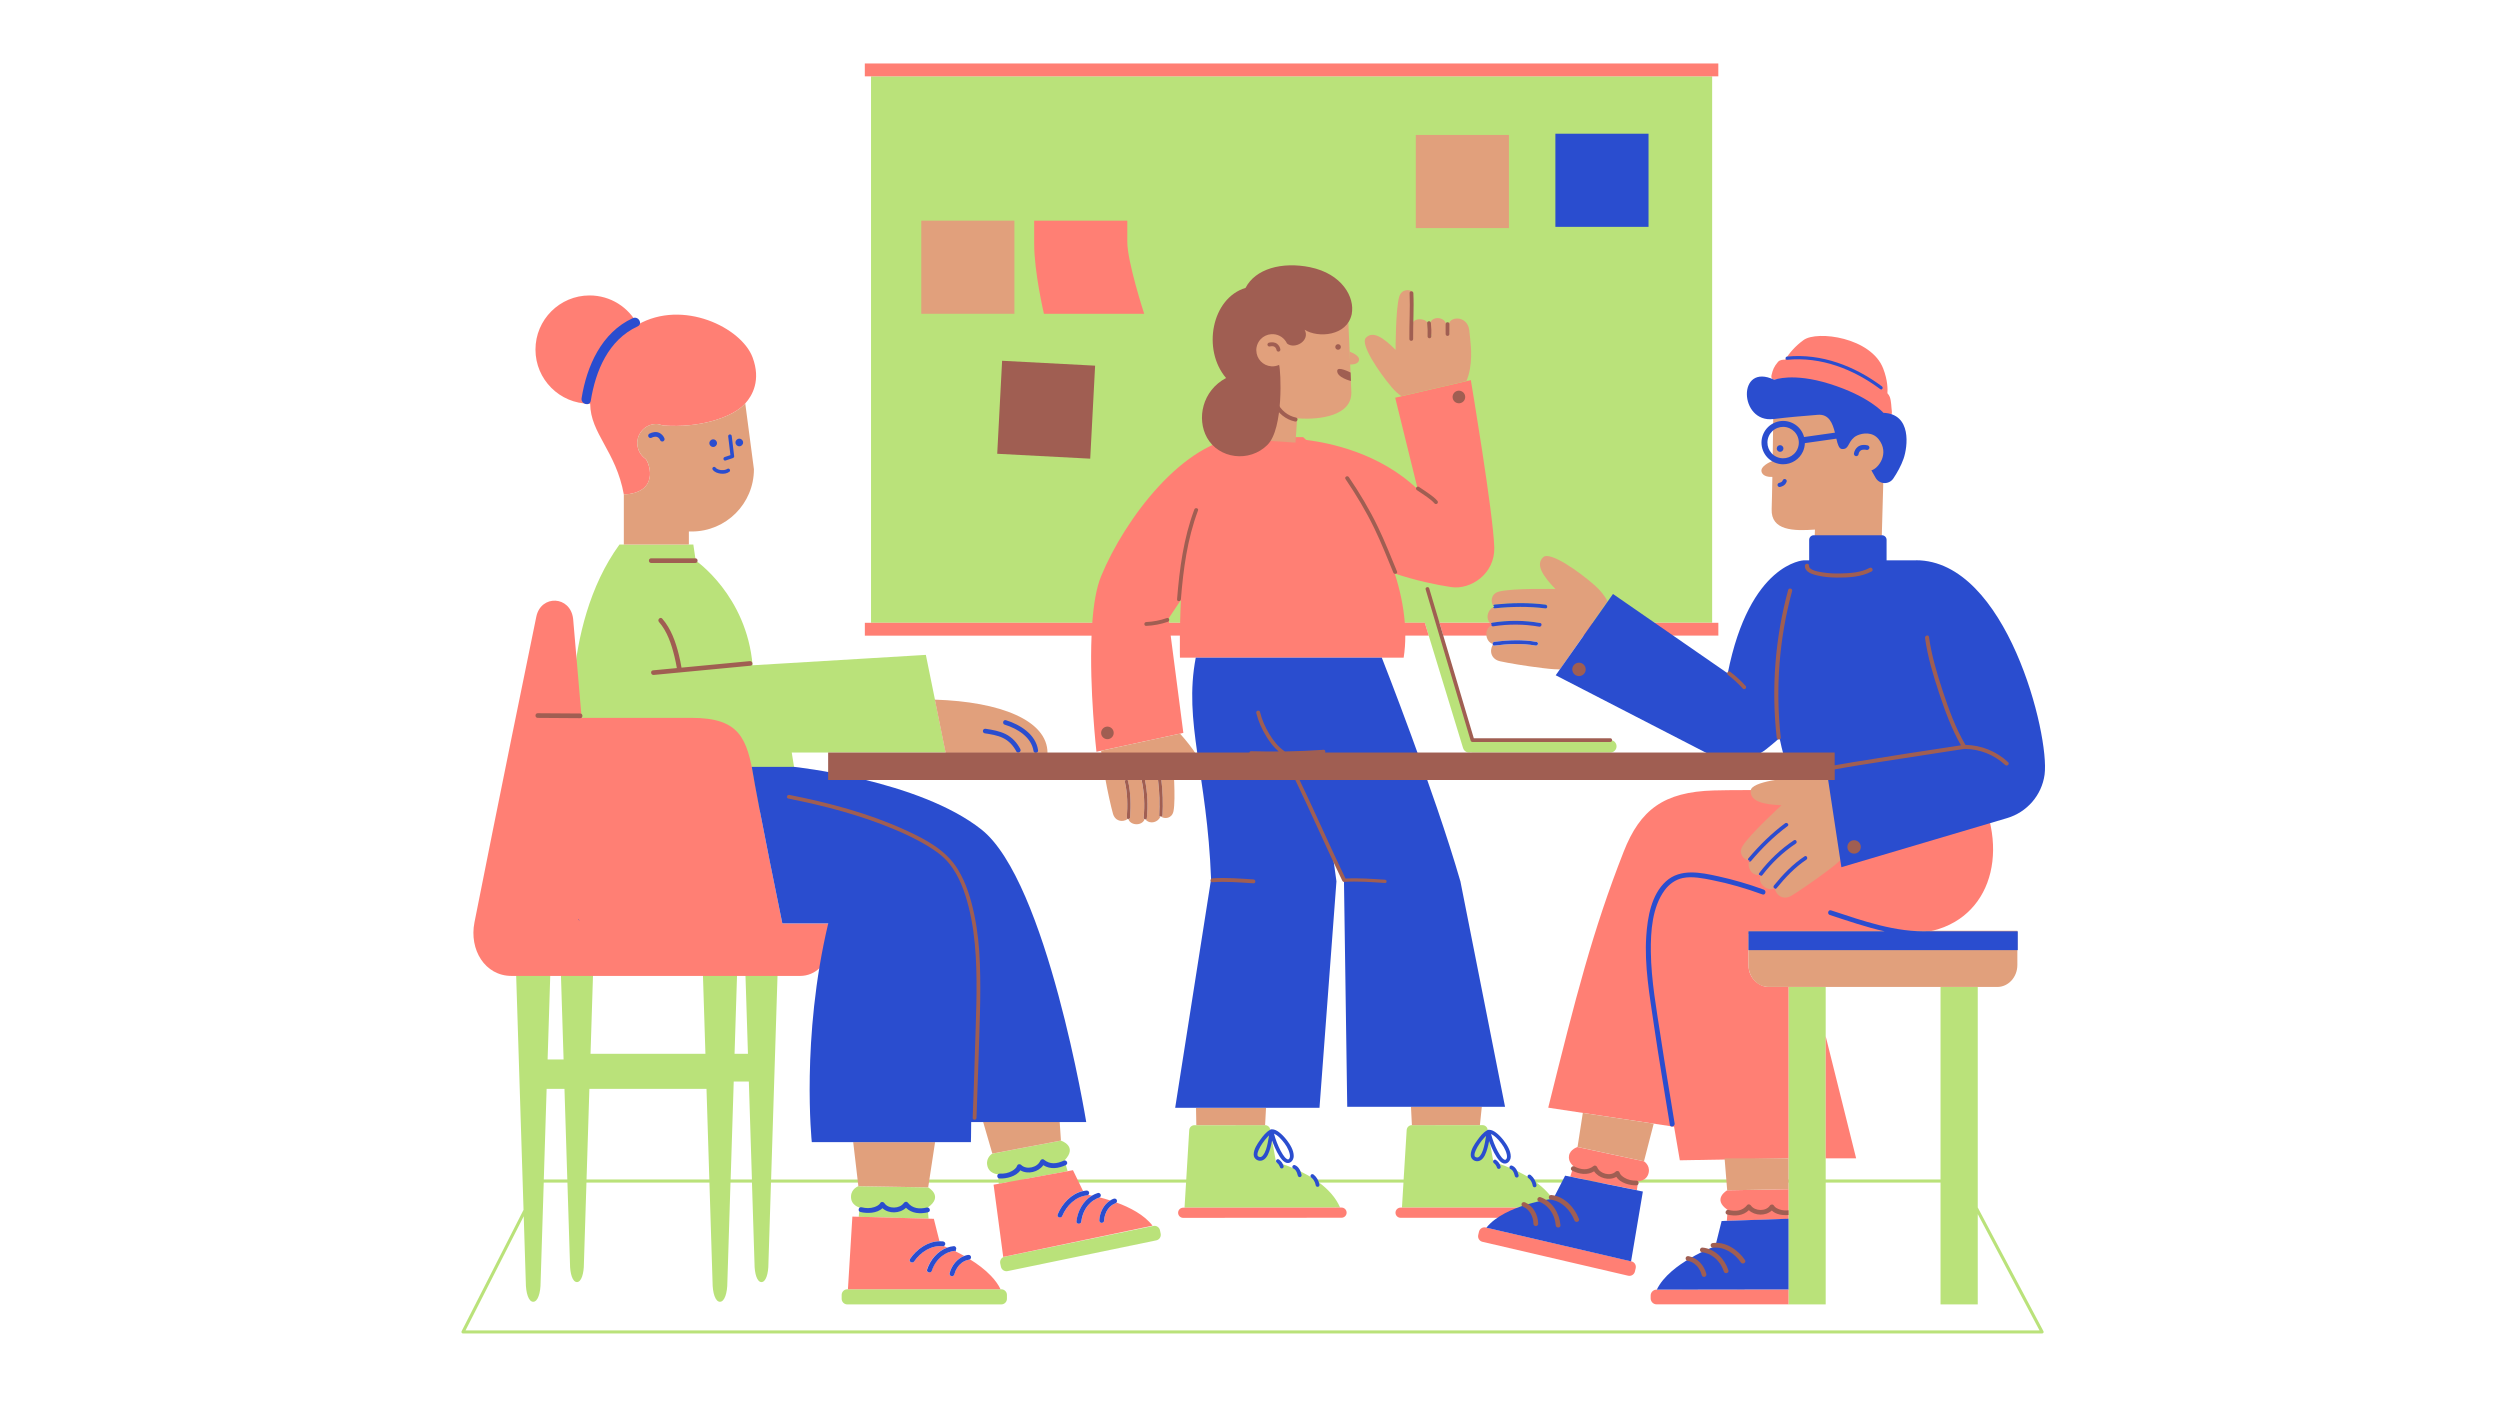 <svg xmlns="http://www.w3.org/2000/svg" xmlns:xlink="http://www.w3.org/1999/xlink" width="1920" viewBox="0 0 1440 810" height="1080" preserveAspectRatio="xMidYMid meet"><defs><clipPath id="c3ba2489c7"><path d="M 265.793 554 L 1178 554 L 1178 768.367 L 265.793 768.367 Z M 265.793 554 " clip-rule="nonzero"></path></clipPath><clipPath id="8473023a78"><path d="M 498 36.367 L 990 36.367 L 990 44 L 498 44 Z M 498 36.367 " clip-rule="nonzero"></path></clipPath></defs><path fill="#bae27a" d="M 375.781 433.457 L 375.781 466.512 L 461.324 466.512 L 456.047 433.457 L 544.727 433.457 L 533.293 377.211 L 433.492 383.199 C 430.051 342.895 400.715 322.887 400.715 322.887 L 399.359 313.652 L 356.816 313.652 C 321.895 361.656 330.211 433.457 330.211 433.457 L 375.797 433.457 Z M 375.781 433.457 " fill-opacity="1" fill-rule="nonzero"></path><path fill="#bae27a" d="M 578.66 723.848 L 664.301 706.145 C 664.723 706.055 665.148 706.051 665.574 706.133 C 665.996 706.215 666.391 706.375 666.75 706.613 C 667.113 706.848 667.414 707.148 667.656 707.504 C 667.902 707.863 668.066 708.254 668.152 708.676 L 668.551 710.598 C 668.637 711.02 668.641 711.445 668.559 711.867 C 668.48 712.293 668.32 712.688 668.082 713.047 C 667.844 713.41 667.547 713.711 667.188 713.953 C 666.832 714.199 666.441 714.363 666.016 714.449 L 580.379 732.156 C 579.953 732.242 579.531 732.246 579.105 732.164 C 578.68 732.082 578.285 731.922 577.926 731.688 C 577.562 731.449 577.262 731.152 577.02 730.793 C 576.777 730.434 576.609 730.043 576.523 729.621 L 576.125 727.699 C 576.039 727.277 576.035 726.852 576.117 726.43 C 576.199 726.004 576.355 725.609 576.594 725.25 C 576.832 724.887 577.129 724.586 577.488 724.344 C 577.844 724.102 578.234 723.934 578.66 723.848 Z M 578.66 723.848 " fill-opacity="1" fill-rule="nonzero"></path><path fill="#bae27a" d="M 488.059 742.625 L 576.734 742.625 C 577.168 742.625 577.582 742.707 577.984 742.871 C 578.383 743.039 578.734 743.273 579.043 743.578 C 579.348 743.883 579.582 744.238 579.75 744.637 C 579.914 745.035 579.996 745.453 579.996 745.887 L 579.996 748.082 C 579.996 748.516 579.914 748.934 579.75 749.332 C 579.582 749.73 579.348 750.082 579.043 750.391 C 578.734 750.695 578.383 750.93 577.984 751.098 C 577.582 751.262 577.168 751.344 576.734 751.344 L 488.059 751.344 C 487.625 751.344 487.207 751.262 486.809 751.098 C 486.41 750.93 486.055 750.695 485.75 750.391 C 485.445 750.082 485.211 749.73 485.043 749.332 C 484.879 748.934 484.797 748.516 484.797 748.082 L 484.797 745.887 C 484.797 745.453 484.879 745.035 485.043 744.637 C 485.211 744.238 485.445 743.883 485.75 743.578 C 486.055 743.273 486.41 743.039 486.809 742.871 C 487.207 742.707 487.625 742.625 488.059 742.625 Z M 488.059 742.625 " fill-opacity="1" fill-rule="nonzero"></path><path fill="#bae27a" d="M 495.129 695.52 L 494.633 700.887 L 534.852 701.984 L 534.355 695.535 C 543.773 689.051 534.633 683.938 534.633 683.938 L 494.414 683.262 C 494.414 683.262 490.402 684.617 490.184 688.996 C 489.926 694.328 495.109 695.535 495.109 695.535 Z M 495.129 695.52 " fill-opacity="1" fill-rule="nonzero"></path><path fill="#bae27a" d="M 842.754 430.93 C 843.32 432.797 845.301 433.863 847.168 433.312 C 847.48 433.402 847.789 433.457 848.141 433.457 L 927.547 433.457 C 929.523 433.457 931.137 431.848 931.137 429.867 C 931.137 427.887 929.523 426.277 927.547 426.277 L 848.816 426.277 L 828.168 358.688 L 986.195 358.688 L 986.195 43.969 L 501.707 43.969 L 501.707 358.723 L 820.676 358.723 L 842.734 430.93 Z M 842.754 430.93 " fill-opacity="1" fill-rule="nonzero"></path><g clip-path="url(#c3ba2489c7)"><path fill="#bae27a" d="M 1177.035 766.773 L 1139.184 695.5 L 1139.184 568.508 L 1117.746 568.508 L 1117.746 679.375 L 1051.605 679.375 L 1051.605 568.508 L 1030.168 568.508 L 1030.168 679.375 L 882.473 679.375 C 871.883 672.34 860.211 669.41 860.211 669.41 L 856.859 650.539 C 856.602 649.109 855.375 648.082 853.93 648.082 L 813.234 648.082 C 811.66 648.082 810.359 649.309 810.25 650.887 L 808.488 679.395 L 757.281 679.395 C 746.672 672.34 734.98 669.41 734.98 669.41 L 731.609 650.539 C 731.355 649.109 730.109 648.082 728.66 648.082 L 687.969 648.117 C 686.391 648.117 685.09 649.348 685 650.922 L 683.277 679.395 L 588.973 679.395 L 614.953 674.629 L 613.176 668.402 C 621.094 660.156 611.09 657.004 611.09 657.004 L 571.566 664.48 C 571.566 664.48 567.922 666.625 568.602 670.949 C 569.426 676.227 574.758 676.352 574.758 676.352 L 575.066 679.395 L 444.156 679.395 L 448.098 554.145 L 429.152 554.145 L 430.82 606.984 L 423.105 606.984 L 424.773 554.145 L 404.656 554.145 L 406.324 606.984 L 340.145 606.984 L 341.812 554.145 L 322.867 554.145 L 324.625 610.246 L 315.426 610.246 L 317.188 554.145 L 297.066 554.145 L 301.559 696.875 L 265.883 766.789 C 265.738 767.066 265.758 767.395 265.922 767.668 C 266.086 767.945 266.379 768.09 266.691 768.09 L 1176.25 768.09 C 1176.559 768.09 1176.852 767.926 1177.02 767.652 C 1177.184 767.375 1177.184 767.047 1177.035 766.773 Z M 431.332 622.945 L 433.109 679.375 L 420.852 679.375 L 422.629 622.945 Z M 406.945 627.176 L 408.574 679.375 L 337.852 679.375 L 339.484 627.176 Z M 325.137 627.176 L 326.77 679.375 L 313.227 679.375 L 314.859 627.176 Z M 268.156 766.297 L 301.668 700.574 L 302.859 738.484 C 302.859 744.75 304.453 749.824 307.129 749.824 C 309.801 749.824 311.395 744.75 311.395 738.484 L 313.191 681.172 L 326.84 681.172 L 328.309 727.801 C 328.309 733.699 329.809 738.484 332.32 738.484 C 334.828 738.484 336.332 733.699 336.332 727.801 L 337.797 681.172 L 408.633 681.172 L 410.426 738.484 C 410.426 744.75 412.02 749.824 414.695 749.824 C 417.371 749.824 418.965 744.75 418.965 738.484 L 420.762 681.172 L 433.129 681.172 L 434.594 727.801 C 434.594 733.699 436.094 738.484 438.605 738.484 C 441.117 738.484 442.617 733.699 442.617 727.801 L 444.082 681.172 L 575.234 681.172 L 575.305 681.887 L 579.172 681.172 L 683.168 681.172 L 682.289 695.629 L 771.918 695.555 C 769.371 689.672 764.867 684.926 759.844 681.172 L 808.398 681.172 L 807.52 695.59 L 897.148 695.59 C 894.602 689.691 890.078 684.926 885.039 681.172 L 1030.168 681.172 L 1030.168 751.344 L 1051.605 751.344 L 1051.605 681.172 L 1117.746 681.172 L 1117.746 751.344 L 1139.184 751.344 L 1139.184 699.328 L 1174.746 766.297 Z M 268.156 766.297 " fill-opacity="1" fill-rule="nonzero"></path></g><path fill="#ff7f74" d="M 1139.184 454.547 L 1059.043 455.48 C 1059.043 455.48 1005.91 454.73 987.039 455.297 C 958.309 456.16 944.73 466.363 935.242 490.551 C 917.395 536.008 907.777 573.656 891.781 638.023 L 964.262 649 C 966.262 660.836 967.578 668.328 967.578 668.328 L 1030.188 667.227 L 1030.188 568.527 L 1018.715 568.527 C 1014.211 568.527 1007.137 564.312 1007.137 555.887 L 1007.137 537.984 C 1007.137 537.984 1045.211 537.875 1056.699 537.875 L 1106.953 537.875 C 1106.953 537.875 1106.898 537.656 1106.773 537.27 C 1145.285 532.508 1158.566 492.75 1139.203 454.566 Z M 1139.184 454.547 " fill-opacity="1" fill-rule="nonzero"></path><path fill="#ff7f74" d="M 995.137 696.91 L 994.66 703.195 L 1030.168 702.078 L 1030.168 684.984 L 994.844 685.625 C 994.844 685.625 985.957 690.609 995.117 696.91 Z M 995.137 696.91 " fill-opacity="1" fill-rule="nonzero"></path><path fill="#ff7f74" d="M 946.93 668.914 L 908.656 660.688 C 908.656 660.688 904.387 661.969 903.746 665.672 C 903.105 669.371 906.367 671.719 906.367 671.719 L 904.48 677.727 L 942.844 685.57 L 943.559 680.383 C 943.559 680.383 948.746 680.383 949.68 675.273 C 950.449 671.094 946.93 668.914 946.93 668.914 Z M 946.93 668.914 " fill-opacity="1" fill-rule="nonzero"></path><path fill="#ff7f74" d="M 950.777 746.305 L 950.777 747.844 C 950.777 749.77 952.336 751.328 954.258 751.309 L 1030.188 751.309 C 1030.188 751.309 1030.188 742.715 1030.188 742.715 L 954.242 742.809 C 952.316 742.809 950.762 744.363 950.777 746.289 Z M 950.777 746.305 " fill-opacity="1" fill-rule="nonzero"></path><path fill="#ff7f74" d="M 851.453 711.367 L 851.898 709.457 C 851.996 709.035 852.172 708.652 852.422 708.301 C 852.676 707.949 852.984 707.656 853.352 707.43 C 853.719 707.199 854.117 707.051 854.543 706.98 C 854.969 706.91 855.395 706.922 855.812 707.02 L 939.723 726.547 C 940.145 726.645 940.531 726.82 940.883 727.07 C 941.234 727.324 941.523 727.633 941.75 728 C 941.98 728.367 942.129 728.766 942.199 729.191 C 942.27 729.617 942.258 730.043 942.16 730.461 L 941.715 732.371 C 941.617 732.793 941.441 733.18 941.191 733.531 C 940.938 733.883 940.629 734.172 940.262 734.402 C 939.895 734.629 939.496 734.781 939.07 734.852 C 938.645 734.922 938.219 734.906 937.801 734.809 L 853.891 715.285 C 853.469 715.184 853.082 715.012 852.73 714.758 C 852.379 714.508 852.09 714.199 851.863 713.832 C 851.633 713.465 851.484 713.066 851.414 712.641 C 851.344 712.211 851.355 711.789 851.453 711.367 Z M 851.453 711.367 " fill-opacity="1" fill-rule="nonzero"></path><path fill="#ff7f74" d="M 1051.605 667.211 L 1069.137 667.211 L 1051.605 596.891 Z M 1051.605 667.211 " fill-opacity="1" fill-rule="nonzero"></path><path fill="#ff7f74" d="M 1021.668 218.797 C 1021.812 218.797 1021.922 218.797 1021.922 218.797 C 1021.922 218.797 1023.938 218.305 1027.473 218.066 L 1054.828 222.516 C 1074.434 229.426 1087.004 239.922 1087.004 239.922 C 1088.266 240.914 1090.062 239.262 1089.695 236.809 C 1089.367 234.574 1089.438 231.238 1088.523 228.637 C 1088.266 227.922 1087.754 227.188 1087.148 226.492 C 1087.332 224.258 1087.352 219.129 1084.73 212.293 C 1077.824 194.355 1046.695 190.199 1038.871 195.859 C 1033.941 199.414 1030.57 203.5 1028.281 207.145 C 1026.852 207.184 1025.184 207.219 1024.121 208.465 C 1021.867 211.086 1021.137 212.918 1020.383 216.141 C 1019.961 217.957 1021.191 218.762 1021.703 218.781 Z M 1021.668 218.797 " fill-opacity="1" fill-rule="nonzero"></path><path fill="#ff7f74" d="M 434.246 448.172 C 430.215 425.398 426.238 413.488 398.371 413.488 L 335.031 413.488 L 330.121 356.434 C 328.582 343.094 311.578 342.324 308.906 355.242 C 305.059 373.766 286.129 466.348 273.285 531.316 C 270.191 546.945 279.258 562.133 294.668 562.133 L 460.867 562.133 C 469.809 562.133 477.062 554.879 477.062 545.938 L 477.062 531.902 L 450.625 531.902 C 445.988 509.02 438.809 474.078 434.246 448.172 Z M 434.246 448.172 " fill-opacity="1" fill-rule="nonzero"></path><path fill="#ff7f74" d="M 643.043 692.695 C 642.934 692.805 642.805 692.914 642.656 692.988 C 642.125 693.211 641.594 693.465 641.102 693.758 C 640.973 693.832 640.844 693.922 640.715 693.996 C 640.715 693.996 640.715 693.996 640.695 693.996 C 640.641 694.035 640.586 694.07 640.531 694.105 C 640.332 694.254 640.109 694.418 639.91 694.602 C 639.691 694.785 639.488 694.984 639.285 695.168 C 639.176 695.281 639.066 695.391 638.977 695.5 C 638.957 695.52 638.883 695.609 638.828 695.645 C 638.48 696.051 638.168 696.488 637.875 696.93 C 637.73 697.168 637.582 697.422 637.438 697.66 C 637.383 697.754 637.344 697.844 637.289 697.938 C 637.289 697.938 637.199 698.137 637.18 698.176 C 636.941 698.707 636.738 699.238 636.555 699.805 C 636.465 700.078 636.391 700.371 636.316 700.648 C 636.281 700.777 636.262 700.922 636.227 701.051 C 636.227 701.086 636.191 701.254 636.191 701.289 C 636.098 701.875 636.023 702.461 636.008 703.066 C 635.969 703.816 635.273 704.422 634.523 704.367 C 633.754 704.312 633.168 703.633 633.223 702.883 C 633.461 698.359 635.66 693.867 639.488 691.449 C 637.309 690.754 635.254 690.168 633.387 689.691 C 633.258 689.766 633.148 689.836 633 689.875 C 632.965 689.875 632.691 689.984 632.672 689.984 C 632.582 690.02 632.488 690.059 632.414 690.074 C 632.121 690.188 631.848 690.312 631.555 690.461 C 630.969 690.754 630.383 691.082 629.832 691.449 C 629.777 691.488 629.613 691.598 629.613 691.598 C 629.449 691.727 629.281 691.836 629.117 691.965 C 628.844 692.184 628.586 692.402 628.328 692.621 C 627.836 693.062 627.285 693.613 626.883 694.09 C 624.574 696.762 623.254 700.133 622.871 703.617 C 622.668 705.41 619.863 705.227 620.066 703.434 C 620.746 697.551 623.895 691.727 628.988 688.664 C 628.164 688.5 627.449 688.355 626.828 688.227 C 626.664 688.355 626.48 688.445 626.258 688.465 C 619.664 689.066 614.297 694.438 611.895 700.336 C 611.219 702.004 608.543 701.125 609.238 699.438 C 611.75 693.266 617.117 687.473 623.824 686.008 L 618.031 674.027 L 572.301 682.379 L 577.852 723.988 L 663.855 705.98 C 659.109 699.75 650.793 695.461 643.062 692.641 Z M 643.043 692.695 " fill-opacity="1" fill-rule="nonzero"></path><path fill="#ff7f74" d="M 558.688 725.348 C 558.559 725.438 558.414 725.527 558.25 725.547 C 557.68 725.656 557.113 725.785 556.562 725.988 C 556.418 726.043 556.27 726.098 556.121 726.152 C 556.105 726.152 556.121 726.152 556.086 726.152 C 556.031 726.172 555.957 726.207 555.902 726.227 C 555.664 726.336 555.426 726.445 555.207 726.574 C 554.949 726.703 554.711 726.848 554.473 727.012 C 554.344 727.105 554.219 727.18 554.09 727.27 C 554.07 727.27 553.98 727.359 553.926 727.398 C 553.504 727.727 553.117 728.074 552.734 728.461 C 552.531 728.66 552.348 728.883 552.164 729.102 C 552.094 729.176 552.035 729.266 551.965 729.34 C 551.965 729.34 551.836 729.504 551.801 729.543 C 551.449 730.02 551.141 730.496 550.863 731.008 C 550.719 731.266 550.59 731.52 550.461 731.797 C 550.406 731.922 550.352 732.051 550.297 732.16 C 550.297 732.199 550.223 732.363 550.203 732.383 C 549.984 732.93 549.801 733.5 549.656 734.086 C 549.617 734.215 549.547 734.324 549.473 734.453 C 549.141 734.965 548.52 735.238 547.934 735.074 C 547.199 734.875 546.762 734.086 546.945 733.352 C 547.512 731.172 548.555 729.102 549.984 727.379 C 551.434 725.621 553.266 724.227 555.391 723.422 C 553.668 722.449 552 721.57 550.461 720.82 C 550.223 720.711 550.004 720.602 549.766 720.473 C 549.637 720.527 549.492 720.562 549.344 720.582 C 549.309 720.582 549.016 720.617 548.996 720.617 C 548.902 720.617 548.812 720.656 548.723 720.656 C 548.41 720.711 548.117 720.785 547.805 720.855 C 547.164 721.023 546.539 721.223 545.918 721.48 C 545.863 721.5 545.68 721.59 545.68 721.59 C 545.496 721.68 545.312 721.754 545.129 721.848 C 544.816 721.992 544.523 722.156 544.215 722.34 C 543.629 722.672 542.984 723.094 542.492 723.477 C 539.688 725.621 537.727 728.66 536.629 731.996 C 536.059 733.699 533.348 732.969 533.918 731.246 C 535.766 725.621 540.035 720.562 545.645 718.586 C 544.875 718.254 544.195 717.961 543.629 717.723 C 543.445 717.816 543.242 717.871 543.023 717.852 C 536.445 717.102 530.105 721.277 526.551 726.574 C 525.543 728.074 523.125 726.664 524.133 725.164 C 527.852 719.629 534.281 715.031 541.137 714.957 L 537.891 702.039 L 490.969 700.758 L 488.406 742.605 L 576.312 742.605 C 574.996 739.84 573.051 737.254 570.797 734.891 C 567.281 731.191 562.922 727.984 558.652 725.344 Z M 558.688 725.348 " fill-opacity="1" fill-rule="nonzero"></path><path fill="#ff7f74" d="M 631.535 433 L 681.609 422.152 L 674.316 366.105 L 679.613 366.105 C 679.539 373.855 679.648 378.82 679.648 378.82 L 808.508 378.82 C 809.168 374.625 809.461 370.375 809.461 366.105 L 822.945 366.105 L 820.691 358.703 L 809.168 358.703 C 808.418 349.031 806.273 339.43 803.395 330.359 C 815.836 334.484 827.105 336.848 835.898 338.164 C 847.039 339.832 861.164 330.598 860.707 315.301 C 860.086 295.348 847.203 218.945 847.203 218.945 L 803.633 229.094 L 816.645 281.898 C 794.805 260.922 765.801 255.039 752.352 253.406 L 750.609 251.797 L 715.762 251.797 C 682.031 253.684 647.973 298.59 634.246 331.883 C 631.48 338.57 629.922 348.133 629.156 358.742 L 498.152 358.742 L 498.152 366.145 L 628.734 366.145 C 627.449 397.109 631.555 433.035 631.555 433.035 Z M 673.035 356.324 C 675.527 352.621 677.926 349.051 680.199 345.586 C 679.98 350.258 679.832 354.691 679.742 358.723 L 673.348 358.723 Z M 673.035 356.324 " fill-opacity="1" fill-rule="nonzero"></path><path fill="#ff7f74" d="M 900.871 698.523 C 900.871 696.91 899.551 695.59 897.938 695.59 L 806.73 695.59 C 805.117 695.59 803.801 696.91 803.801 698.523 C 803.801 700.137 805.117 701.453 806.73 701.453 L 897.938 701.453 C 899.551 701.453 900.871 700.137 900.871 698.523 Z M 900.871 698.523 " fill-opacity="1" fill-rule="nonzero"></path><path fill="#ff7f74" d="M 772.727 695.555 L 681.52 695.629 C 679.906 695.629 678.586 696.945 678.586 698.559 C 678.586 700.172 679.906 701.492 681.52 701.492 L 772.727 701.418 C 774.336 701.418 775.656 700.098 775.656 698.484 C 775.656 696.875 774.336 695.555 772.727 695.555 Z M 772.727 695.555 " fill-opacity="1" fill-rule="nonzero"></path><path fill="#ff7f74" d="M 595.68 127.098 L 595.68 140.363 C 595.68 156.832 601.305 180.742 601.305 180.742 L 659.055 180.742 C 659.055 180.742 649.328 150.879 649.328 139.371 L 649.328 127.098 Z M 595.68 127.098 " fill-opacity="1" fill-rule="nonzero"></path><g clip-path="url(#8473023a78)"><path fill="#ff7f74" d="M 498.133 36.566 L 989.75 36.566 L 989.75 43.969 L 498.133 43.969 Z M 498.133 36.566 " fill-opacity="1" fill-rule="nonzero"></path></g><path fill="#ff7f74" d="M 831.301 366.105 L 989.77 366.105 L 989.77 358.723 L 829.156 358.723 Z M 831.301 366.105 " fill-opacity="1" fill-rule="nonzero"></path><path fill="#ff7f74" d="M 339.613 232.52 C 339.723 232.52 339.832 232.52 339.941 232.52 C 340.07 249.781 354.82 259.785 359.344 284.887 C 360.406 284.832 361.379 284.719 362.312 284.574 C 380.16 281.918 373.453 265.465 371.766 264.254 C 369.457 262.625 367.809 260.133 367.277 257.254 C 367.203 256.871 367.148 256.484 367.113 256.102 C 367.094 255.809 367.078 255.535 367.078 255.242 C 367.078 254.875 367.094 254.488 367.133 254.121 C 367.352 251.906 368.23 249.891 369.57 248.258 C 371.289 246.152 373.781 244.707 376.605 244.32 C 377.098 244.246 377.594 244.211 378.09 244.211 C 379.645 244.211 381.02 245.016 382.484 245.125 C 403.172 246.555 419.844 240.562 426.988 234.574 C 427.648 234.023 428.457 233.254 429.297 232.336 C 433.367 227.848 438.402 219.02 433.492 205.863 C 427.098 188.676 393.297 172.133 367.297 187.027 C 362.113 177.023 351.668 170.172 339.613 170.172 C 322.391 170.172 308.43 184.133 308.43 201.355 C 308.43 218.578 322.391 232.539 339.613 232.539 Z M 339.613 232.52 " fill-opacity="1" fill-rule="nonzero"></path><path fill="#e1a07c" d="M 1114.246 536.098 L 1007.117 536.098 L 1007.117 555.848 C 1007.117 562.828 1012.305 568.492 1018.699 568.492 L 1150.414 568.492 C 1156.809 568.492 1161.996 562.828 1161.996 555.848 L 1161.996 536.098 L 1114.23 536.098 Z M 1114.246 536.098 " fill-opacity="1" fill-rule="nonzero"></path><path fill="#e1a07c" d="M 918.879 337.434 C 909.535 329.152 892.809 317.406 888.941 320.906 C 884.27 325.121 888.629 331.699 895.902 339.266 C 895.902 339.266 871.133 338.68 863.363 340.766 C 858.508 342.066 858.617 346.941 860.121 348.883 C 860.27 348.535 860.578 348.242 861.039 348.188 C 870.785 347.16 880.441 347.016 890.168 348.242 C 891.543 348.406 891.562 350.59 890.168 350.422 C 880.441 349.195 870.766 349.359 861.039 350.367 C 860.488 350.422 860.176 350.129 860.047 349.746 C 856.953 351.34 855.266 356.359 858.82 359.473 C 858.855 359.07 859.094 358.723 859.625 358.648 C 868.734 357.219 878.078 357.238 887.145 358.852 C 888.52 359.09 887.953 361.195 886.578 360.957 C 877.895 359.418 868.879 359.402 860.176 360.758 C 859.625 360.848 859.223 360.555 859.004 360.172 C 854.715 362.387 855.449 369.516 859.773 370.906 C 859.773 370.355 860.121 369.77 860.816 369.68 C 868.824 368.672 877.16 368.305 885.129 369.754 C 886.504 370.008 885.938 372.098 884.562 371.859 C 876.793 370.449 868.605 370.871 860.816 371.859 C 860.324 371.914 860.012 371.676 859.883 371.348 C 857.629 375.141 859.078 379.793 864.059 380.891 C 868.715 381.918 878.406 383.586 888.559 384.812 C 890.535 385.051 894.184 385.547 898.523 385.582 L 925.953 346.301 C 924.137 342.949 921.703 339.941 918.879 337.449 Z M 918.879 337.434 " fill-opacity="1" fill-rule="nonzero"></path><path fill="#e1a07c" d="M 994.859 685.625 L 1030.188 684.984 L 1030.188 667.211 L 993.359 667.211 Z M 994.859 685.625 " fill-opacity="1" fill-rule="nonzero"></path><path fill="#e1a07c" d="M 908.656 660.688 L 946.93 668.914 L 952.539 647.223 L 911.699 641.047 Z M 908.656 660.688 " fill-opacity="1" fill-rule="nonzero"></path><path fill="#e1a07c" d="M 1020.879 274.715 C 1020.73 282.926 1020.605 290.016 1020.477 293.258 C 1020.016 305.625 1033.027 305.938 1045.41 305.039 L 1044.551 326.367 L 1083.688 316.656 L 1084.766 278.215 L 1088.395 245.348 L 1055.562 227.062 L 1021.484 233.457 C 1021.484 233.457 1021.281 249.652 1021.043 265.445 C 1018.973 266.309 1013.973 268.688 1014.629 271.621 C 1015.344 274.734 1019.613 274.773 1020.898 274.699 Z M 1020.879 274.715 " fill-opacity="1" fill-rule="nonzero"></path><path fill="#e1a07c" d="M 1006.934 495.516 C 1006.809 495.148 1006.809 494.746 1007.117 494.379 C 1013.441 486.902 1020.309 480.105 1028.188 474.262 C 1029.305 473.438 1030.809 474.996 1029.691 475.836 C 1021.812 481.684 1014.941 488.48 1008.621 495.953 C 1008.273 496.375 1007.832 496.375 1007.484 496.176 C 1006.348 499.473 1008.602 504.254 1013.328 504.055 C 1013.074 503.742 1013 503.32 1013.328 502.898 C 1018.918 495.57 1025.66 489.121 1033.336 484.008 C 1034.512 483.223 1035.535 485.145 1034.383 485.914 C 1027.055 490.805 1020.512 497.035 1015.18 504.035 C 1014.852 504.473 1014.355 504.547 1013.934 504.418 C 1012.379 508.98 1017.836 513.617 1021.922 511.637 C 1021.539 511.234 1021.391 510.574 1021.832 510.043 C 1026.906 503.777 1032.68 497.75 1039.438 493.281 C 1040.609 492.512 1041.656 494.414 1040.484 495.184 C 1033.906 499.547 1028.281 505.52 1023.332 511.621 C 1023.023 512.004 1022.637 512.043 1022.289 511.895 C 1023.277 516.199 1027.566 518.547 1031.91 515.906 C 1035.977 513.434 1044.129 507.938 1052.32 501.781 C 1053.914 500.59 1056.898 498.41 1060.051 495.441 L 1055.562 448.902 C 1051.934 447.73 1045.156 447.238 1041.398 447.383 C 1028.922 447.879 1008.785 450.188 1008.402 455.371 C 1007.941 461.637 1015.656 463.379 1026.137 463.816 C 1026.137 463.816 1007.832 480.527 1003.676 487.418 C 1001.074 491.723 1004.535 495.148 1006.953 495.516 Z M 1006.934 495.516 " fill-opacity="1" fill-rule="nonzero"></path><path fill="#e1a07c" d="M 429.281 232.32 C 428.438 233.254 427.629 234.004 426.973 234.555 C 419.824 240.547 403.152 246.539 382.469 245.109 C 381 245 379.629 244.191 378.07 244.191 C 377.559 244.191 377.062 244.246 376.586 244.301 C 373.766 244.688 371.273 246.133 369.551 248.242 C 368.211 249.871 367.332 251.887 367.113 254.105 C 367.078 254.473 367.059 254.836 367.059 255.223 C 367.059 255.516 367.078 255.809 367.094 256.082 C 367.133 256.469 367.188 256.852 367.262 257.238 C 367.793 260.113 369.441 262.605 371.75 264.238 C 373.453 265.426 380.141 281.879 362.293 284.555 C 361.359 284.664 360.391 284.738 359.328 284.793 L 359.328 313.652 L 396.793 313.652 L 396.793 306.141 L 398.406 306.141 C 418.215 306.141 434.262 290.09 434.262 270.281 L 429.297 232.633 C 429.297 232.52 429.297 232.43 429.297 232.32 Z M 429.281 232.32 " fill-opacity="1" fill-rule="nonzero"></path><path fill="#e1a07c" d="M 538.461 402.988 L 544.691 433.68 L 603.355 433.68 C 603.355 414.988 576.332 404.16 538.461 402.988 Z M 538.461 402.988 " fill-opacity="1" fill-rule="nonzero"></path><path fill="#e1a07c" d="M 563.414 636.32 L 571.586 664.461 L 611.105 656.988 L 609.055 626.883 Z M 563.414 636.32 " fill-opacity="1" fill-rule="nonzero"></path><path fill="#e1a07c" d="M 494.414 683.242 L 534.633 683.918 L 538.605 657.883 L 491.445 657.883 Z M 494.414 683.242 " fill-opacity="1" fill-rule="nonzero"></path><path fill="#e1a07c" d="M 846.875 195.527 C 846.691 193.715 846.508 191.918 846.289 190.16 C 845.172 181.203 833.773 181.898 834.359 188.199 C 834.469 189.316 834.598 190.418 834.781 191.516 C 834.984 192.816 833.699 192.926 833.48 191.625 C 833.207 189.887 833.297 189.465 833.188 187.688 C 832.82 181.805 823.258 181.641 823.605 187.688 C 823.734 189.961 824.117 190.949 824.465 193.184 C 824.668 194.484 822.672 194.98 822.469 193.68 C 822.469 193.68 822.598 189.281 822.25 186.312 C 821.902 183.344 813.492 182.52 813.527 187.176 C 812.574 177.996 811.824 178.051 812.98 168.891 C 813.035 168.449 813.309 168.176 813.656 168.027 C 811.859 166.582 807.281 166.379 805.941 170.922 C 803.816 178.195 803.871 201.52 803.871 201.52 C 796.891 194.52 790.789 190.289 786.723 194.594 C 783.371 198.168 794.07 214.125 801.676 223.105 C 803.285 225.008 805.156 226.75 807.207 228.234 L 844.641 219.512 C 848.559 210.406 847.258 199.43 846.855 195.512 Z M 846.875 195.527 " fill-opacity="1" fill-rule="nonzero"></path><path fill="#e1a07c" d="M 813.254 648.062 L 852.426 648.047 L 853.523 637.512 L 812.723 637.512 Z M 813.254 648.062 " fill-opacity="1" fill-rule="nonzero"></path><path fill="#e1a07c" d="M 689.086 648.062 L 728.699 648.062 L 729.23 638.152 L 688.902 638.152 Z M 689.086 648.062 " fill-opacity="1" fill-rule="nonzero"></path><path fill="#e1a07c" d="M 692 444.102 C 694.438 441.082 686.742 430.418 679.688 422.559 L 634.23 432.414 C 634.598 435.914 636.152 445.734 636.465 447.492 C 638.023 456.27 639.926 464.625 641.047 468.617 C 642.219 472.887 646.34 473.93 649.547 471.789 C 649.254 471.68 649.016 471.422 649.051 471 C 649.547 464.164 649.512 457.039 647.918 450.352 C 647.641 449.18 649.438 448.574 649.711 449.766 C 651.344 456.637 651.434 463.891 650.922 470.91 C 650.883 471.512 650.391 471.844 649.914 471.859 C 651.324 475.562 657.555 475.855 659.277 472.027 C 658.926 471.859 658.652 471.512 658.707 471.035 C 659.477 463.395 659.039 455.555 657.277 448.078 C 657.004 446.906 658.801 446.301 659.074 447.492 C 660.906 455.316 661.363 463.434 660.559 471.422 C 660.504 471.879 660.211 472.117 659.879 472.152 C 662.758 475.105 667.043 473.398 668.273 470.617 C 667.922 470.523 667.648 470.266 667.684 469.789 C 668.105 461.27 667.777 452.859 666.273 444.453 C 666.055 443.262 667.961 443.152 668.16 444.34 C 669.684 452.75 670.012 461.16 669.574 469.68 C 669.555 470.102 669.316 470.379 669.004 470.523 C 670.762 471.734 674.996 471.605 675.91 467.316 C 677.379 460.465 675.676 438.953 675.676 438.953 C 682.598 444.91 688.535 448.391 691.961 444.141 Z M 692 444.102 " fill-opacity="1" fill-rule="nonzero"></path><path fill="#e1a07c" d="M 815.508 77.738 L 869.152 77.738 L 869.152 131.383 L 815.508 131.383 Z M 815.508 77.738 " fill-opacity="1" fill-rule="nonzero"></path><path fill="#e1a07c" d="M 530.656 127.098 L 584.301 127.098 L 584.301 180.742 L 530.656 180.742 Z M 530.656 127.098 " fill-opacity="1" fill-rule="nonzero"></path><path fill="#e1a07c" d="M 748.504 241.039 L 745.793 240.859 C 729.156 239.738 716.586 225.375 717.688 208.738 L 719.812 176.879 C 720.93 160.242 779.652 164.418 778.535 181.035 L 776.59 184.391 C 776.59 184.391 778.039 216.617 778.367 225.762 C 778.863 239.52 760.137 241.793 748.484 241.023 Z M 748.504 241.039 " fill-opacity="1" fill-rule="nonzero"></path><path fill="#e1a07c" d="M 718.43 197.809 L 749.891 199.91 L 746.215 254.953 L 714.754 252.855 Z M 718.43 197.809 " fill-opacity="1" fill-rule="nonzero"></path><path fill="#e1a07c" d="M 777.582 209.91 C 777.582 209.91 782.145 210.352 782.785 207.477 C 783.426 204.598 777.289 202.527 777.289 202.527 Z M 777.582 209.91 " fill-opacity="1" fill-rule="nonzero"></path><path fill="#2a4dcf" d="M 988.047 717.777 C 988.047 717.777 961.715 727.398 954.332 742.824 L 1030.188 742.715 L 1030.188 701.984 L 991.656 703.285 Z M 988.047 717.777 " fill-opacity="1" fill-rule="nonzero"></path><path fill="#2a4dcf" d="M 894.695 690.441 C 894.695 690.441 866.863 693.812 856.145 707.152 L 939.492 726.555 L 946.289 686.32 L 901.512 677.176 L 894.695 690.461 Z M 894.695 690.441 " fill-opacity="1" fill-rule="nonzero"></path><path fill="#2a4dcf" d="M 1074.086 258.977 C 1074.195 258.977 1074.285 258.996 1074.398 259.016 C 1074.652 259.051 1074.91 259.105 1075.168 259.16 C 1075.898 259.324 1076.594 258.793 1076.762 258.098 C 1076.945 257.367 1076.395 256.668 1075.699 256.504 C 1073.828 256.066 1071.684 256.137 1070.09 257.367 C 1068.902 258.281 1068.133 259.656 1067.875 261.141 C 1067.746 261.891 1068.203 262.551 1068.938 262.734 C 1069.633 262.898 1070.402 262.367 1070.531 261.672 C 1070.551 261.543 1070.586 261.414 1070.605 261.285 C 1070.605 261.25 1070.66 261.086 1070.676 261.031 C 1070.715 260.957 1070.734 260.863 1070.75 260.848 C 1070.805 260.719 1070.859 260.609 1070.914 260.48 C 1070.953 260.426 1070.988 260.371 1071.027 260.297 C 1071.027 260.277 1071.027 260.242 1071.062 260.207 C 1071.062 260.207 1071.062 260.207 1071.062 260.188 C 1071.062 260.168 1071.082 260.152 1071.098 260.133 C 1071.098 260.133 1071.098 260.152 1071.098 260.168 C 1071.137 260.133 1071.172 260.078 1071.207 260.039 C 1071.301 259.93 1071.391 259.82 1071.484 259.73 C 1071.465 259.746 1071.43 259.766 1071.41 259.785 C 1071.445 259.766 1071.465 259.746 1071.484 259.711 C 1071.574 259.621 1071.539 259.656 1071.484 259.711 C 1071.52 259.691 1071.559 259.656 1071.574 259.637 C 1071.684 259.547 1071.812 259.453 1071.941 259.383 C 1071.996 259.344 1072.07 259.309 1072.125 259.27 C 1072.09 259.309 1072.07 259.309 1072.051 259.324 C 1072.09 259.324 1072.105 259.289 1072.145 259.27 C 1072.289 259.215 1072.418 259.16 1072.566 259.125 C 1072.637 259.105 1072.711 259.09 1072.785 259.07 C 1072.805 259.07 1072.82 259.07 1072.84 259.07 C 1073.004 259.051 1073.188 259.031 1073.352 259.016 C 1073.535 259.016 1073.828 258.961 1074.012 259.016 C 1073.957 259.016 1073.902 259.016 1073.848 259.016 C 1073.922 259.016 1073.977 259.016 1074.047 259.016 Z M 1074.086 258.977 " fill-opacity="1" fill-rule="nonzero"></path><path fill="#2a4dcf" d="M 1071.043 260.277 C 1071.043 260.277 1071.082 260.277 1071.117 260.133 C 1071.117 260.133 1071.117 260.133 1071.117 260.152 C 1071.098 260.188 1071.082 260.223 1071.062 260.262 Z M 1071.043 260.277 " fill-opacity="1" fill-rule="nonzero"></path><path fill="#2a4dcf" d="M 1072.09 259.289 C 1072.09 259.289 1071.941 259.383 1072.09 259.289 Z M 1072.09 259.289 " fill-opacity="1" fill-rule="nonzero"></path><path fill="#2a4dcf" d="M 1025.457 256.414 C 1024.395 256.34 1023.48 257.145 1023.406 258.207 C 1023.332 259.27 1024.141 260.188 1025.203 260.262 C 1026.266 260.332 1027.18 259.527 1027.254 258.465 C 1027.328 257.402 1026.523 256.484 1025.457 256.414 Z M 1025.457 256.414 " fill-opacity="1" fill-rule="nonzero"></path><path fill="#2a4dcf" d="M 1026.539 277.227 C 1026.449 277.336 1026.34 277.43 1026.227 277.539 C 1026.047 277.668 1025.844 277.777 1025.641 277.867 C 1025.348 277.977 1025.039 278.086 1024.727 278.16 C 1024.434 278.234 1024.156 278.453 1024.012 278.711 C 1023.863 278.969 1023.793 279.352 1023.883 279.645 C 1024.086 280.27 1024.727 280.672 1025.367 280.488 C 1026.027 280.305 1026.703 280.086 1027.289 279.719 C 1027.641 279.5 1027.988 279.223 1028.262 278.914 C 1028.648 278.453 1028.902 277.977 1029.125 277.43 C 1029.234 277.152 1029.141 276.75 1028.996 276.492 C 1028.848 276.238 1028.555 276 1028.281 275.945 C 1027.969 275.871 1027.621 275.891 1027.348 276.074 C 1027.273 276.129 1027.18 276.199 1027.109 276.254 C 1026.961 276.402 1026.871 276.566 1026.816 276.77 C 1026.832 276.715 1026.852 276.676 1026.871 276.621 C 1026.777 276.844 1026.648 277.023 1026.52 277.227 Z M 1026.539 277.227 " fill-opacity="1" fill-rule="nonzero"></path><path fill="#2a4dcf" d="M 1021.43 241.391 C 1031.727 240.125 1036.945 239.793 1047.059 238.934 C 1053.512 238.383 1055.598 243.879 1056.918 249.211 C 1051.695 249.945 1046.473 250.68 1041.254 251.43 C 1040.555 251.52 1039.84 251.633 1039.145 251.723 C 1039.035 251.301 1038.906 250.879 1038.742 250.457 C 1037.551 247.344 1035.207 244.887 1032.164 243.531 C 1029.125 242.176 1025.734 242.086 1022.617 243.293 C 1019.504 244.484 1017.051 246.832 1015.695 249.871 C 1012.891 256.156 1015.73 263.559 1022.031 266.344 C 1023.684 267.078 1025.387 267.426 1027.09 267.426 C 1031.871 267.426 1036.453 264.656 1038.523 260.023 C 1039.199 258.484 1039.566 256.871 1039.605 255.242 C 1045.648 254.379 1051.695 253.535 1057.742 252.676 C 1058.492 255.973 1059.262 258.594 1061.078 258.648 C 1065.109 258.793 1064.102 255.168 1068.039 251.852 C 1068.426 251.52 1069.012 251.172 1069.707 250.844 C 1069.742 250.824 1069.781 250.824 1069.816 250.789 C 1072.969 249.379 1078.574 248.59 1082.094 253.004 C 1088.578 261.16 1081.98 269.859 1077.914 270.926 L 1080.352 275.211 C 1082.57 279.113 1088.102 279.297 1090.594 275.559 C 1092.754 272.316 1095.027 268.32 1096.457 264.199 C 1098.82 257.402 1101.332 238.438 1084.84 237.781 C 1084.84 237.781 1076.613 228.195 1053.766 221.07 C 1032.605 214.473 1021.961 218.762 1021.961 218.762 C 1000.469 208.5 1001.586 243.789 1021.465 241.371 Z M 1035.352 258.613 C 1033.32 263.172 1027.969 265.227 1023.406 263.191 C 1018.844 261.16 1016.793 255.809 1018.828 251.246 C 1019.816 249.027 1021.594 247.344 1023.848 246.484 C 1024.91 246.078 1025.992 245.879 1027.09 245.879 C 1028.336 245.879 1029.582 246.133 1030.754 246.664 C 1032.953 247.656 1034.656 249.434 1035.52 251.688 C 1036.379 253.941 1036.324 256.395 1035.336 258.613 Z M 1035.352 258.613 " fill-opacity="1" fill-rule="nonzero"></path><path fill="#2a4dcf" d="M 1029.363 207.254 C 1048.875 205.332 1067.617 212.641 1083.082 224.184 C 1084.035 224.898 1084.969 223.285 1084.016 222.57 C 1068.332 210.863 1049.148 203.445 1029.363 205.387 C 1028.188 205.496 1028.172 207.363 1029.363 207.238 Z M 1029.363 207.254 " fill-opacity="1" fill-rule="nonzero"></path><path fill="#2a4dcf" d="M 1103.602 322.738 L 1086.672 322.738 L 1086.672 310.957 C 1086.672 309.492 1085.48 308.301 1084.016 308.301 L 1044.734 308.301 C 1043.27 308.301 1042.078 309.492 1042.078 310.957 L 1042.078 322.738 L 1039 322.738 C 1039 322.738 1007.816 324.059 995.172 387.855 L 929.086 342.125 L 896.086 388.953 L 984.602 434.574 C 995.246 440.055 1008.125 438.863 1017.508 431.406 C 1019.852 429.539 1022.379 427.449 1025.02 425.121 C 1026.484 432.285 1028.5 439.707 1031.25 447.309 C 1035.664 443.445 1043.965 443.719 1052.281 444.434 L 1060.637 499.508 L 1156.113 471.219 C 1167.582 467.812 1176.066 458.027 1177.68 446.172 C 1180.758 423.637 1155.801 322.703 1103.602 322.703 Z M 1103.602 322.738 " fill-opacity="1" fill-rule="nonzero"></path><path fill="#2a4dcf" d="M 861.039 350.387 C 870.785 349.359 880.441 349.215 890.168 350.441 C 891.562 350.605 891.543 348.426 890.168 348.262 C 880.441 347.035 870.766 347.199 861.039 348.207 C 860.562 348.262 860.27 348.555 860.121 348.902 C 860.305 349.141 860.508 349.344 860.727 349.488 C 860.508 349.562 860.285 349.652 860.066 349.762 C 860.176 350.148 860.508 350.441 861.055 350.387 Z M 861.039 350.387 " fill-opacity="1" fill-rule="nonzero"></path><path fill="#2a4dcf" d="M 858.984 360.172 C 859.207 360.555 859.609 360.848 860.156 360.758 C 868.859 359.383 877.875 359.418 886.559 360.957 C 887.934 361.195 888.504 359.109 887.129 358.852 C 878.059 357.238 868.715 357.219 859.609 358.648 C 859.078 358.742 858.84 359.09 858.801 359.473 C 858.984 359.641 859.168 359.805 859.387 359.949 C 859.242 360.004 859.113 360.098 858.984 360.172 Z M 858.984 360.172 " fill-opacity="1" fill-rule="nonzero"></path><path fill="#2a4dcf" d="M 885.113 369.754 C 877.141 368.305 868.805 368.652 860.801 369.68 C 860.102 369.77 859.754 370.355 859.754 370.906 C 859.754 371.07 859.793 371.219 859.848 371.348 C 859.992 371.676 860.285 371.934 860.781 371.859 C 868.566 370.871 876.758 370.449 884.527 371.859 C 885.898 372.117 886.469 370.008 885.094 369.754 Z M 885.113 369.754 " fill-opacity="1" fill-rule="nonzero"></path><path fill="#2a4dcf" d="M 1028.188 474.242 C 1020.309 480.086 1013.441 486.887 1007.117 494.359 C 1006.809 494.727 1006.789 495.148 1006.934 495.496 C 1007.227 495.531 1007.523 495.551 1007.762 495.496 C 1007.648 495.715 1007.559 495.938 1007.465 496.156 C 1007.816 496.359 1008.254 496.34 1008.602 495.938 C 1014.922 488.461 1021.793 481.664 1029.672 475.82 C 1030.789 474.977 1029.289 473.418 1028.172 474.242 Z M 1028.188 474.242 " fill-opacity="1" fill-rule="nonzero"></path><path fill="#2a4dcf" d="M 1033.32 483.992 C 1025.641 489.102 1018.898 495.551 1013.312 502.879 C 1012.98 503.301 1013.055 503.723 1013.312 504.035 C 1013.551 504.035 1013.805 504.016 1014.062 503.98 C 1013.988 504.125 1013.973 504.273 1013.918 504.418 C 1014.336 504.547 1014.832 504.473 1015.16 504.035 C 1020.492 497.016 1027.035 490.805 1034.363 485.914 C 1035.52 485.145 1034.492 483.223 1033.32 484.008 Z M 1033.32 483.992 " fill-opacity="1" fill-rule="nonzero"></path><path fill="#2a4dcf" d="M 1021.812 510.027 C 1021.375 510.559 1021.539 511.234 1021.906 511.621 C 1021.996 511.582 1022.086 511.547 1022.18 511.492 C 1022.199 511.621 1022.234 511.75 1022.27 511.875 C 1022.602 512.023 1023.004 511.984 1023.316 511.602 C 1028.262 505.5 1033.887 499.527 1040.465 495.168 C 1041.617 494.398 1040.594 492.473 1039.422 493.262 C 1032.66 497.73 1026.887 503.758 1021.812 510.027 Z M 1021.812 510.027 " fill-opacity="1" fill-rule="nonzero"></path><path fill="#2a4dcf" d="M 964.594 647.109 C 961.918 630.656 959.133 614.242 956.641 597.77 C 954.148 581.41 951.09 564.789 950.887 548.207 C 950.742 536.484 951.641 522.559 958.859 512.738 C 961.461 509.219 965.07 506.602 969.375 505.719 C 974.781 504.621 980.863 505.902 986.195 506.949 C 996.016 508.891 1005.762 511.75 1015.16 515.191 C 1016.902 515.836 1017.652 513.051 1015.93 512.426 C 1007.375 509.293 998.562 506.691 989.676 504.75 C 979.707 502.551 967.91 500.078 959.59 507.645 C 951.145 515.34 948.965 528.383 948.25 539.195 C 947.113 556.234 950.172 573.309 952.609 590.113 C 955.434 609.406 958.695 628.625 961.828 647.863 C 962.121 649.676 964.887 648.906 964.594 647.094 Z M 964.594 647.109 " fill-opacity="1" fill-rule="nonzero"></path><path fill="#2a4dcf" d="M 1111.48 536.391 C 1092.004 537.199 1072.969 530.383 1054.699 524.371 C 1053.016 523.824 1052.281 526.48 1053.969 527.027 C 1064.301 530.418 1074.855 534.047 1085.609 536.465 L 1007.117 536.465 L 1007.117 547.293 L 1162.234 547.293 L 1162.234 536.465 L 1111.938 536.465 C 1111.793 536.43 1111.664 536.391 1111.48 536.391 Z M 1111.48 536.391 " fill-opacity="1" fill-rule="nonzero"></path><path fill="#2a4dcf" d="M 421.512 251.266 C 421.438 250.715 421.09 250.219 420.469 250.219 C 419.953 250.219 419.367 250.695 419.422 251.266 C 419.824 254.637 420.23 258.023 420.633 261.398 C 420.668 261.652 420.688 261.891 420.723 262.148 C 419.625 262.516 418.523 262.879 417.426 263.246 C 416.16 263.668 416.711 265.684 417.977 265.242 C 419.348 264.785 420.742 264.328 422.117 263.852 C 422.5 263.723 422.941 263.301 422.887 262.844 C 422.48 259.473 422.078 256.082 421.676 252.711 C 421.621 252.219 421.566 251.742 421.492 251.246 Z M 421.512 251.266 " fill-opacity="1" fill-rule="nonzero"></path><path fill="#2a4dcf" d="M 418.691 270.211 C 418.91 270.043 418.691 270.211 418.652 270.211 C 418.578 270.246 418.523 270.301 418.453 270.336 C 418.398 270.375 418.324 270.395 418.27 270.43 C 418.27 270.43 418.23 270.43 418.215 270.449 C 417.902 270.559 417.59 270.648 417.262 270.703 C 417.207 270.703 417.152 270.703 417.113 270.723 C 417.113 270.723 416.969 270.742 416.93 270.742 C 416.73 270.758 416.547 270.777 416.344 270.777 C 415.977 270.777 415.613 270.777 415.246 270.742 C 415.207 270.742 415.207 270.742 415.191 270.742 C 415.098 270.742 414.988 270.703 414.898 270.688 C 414.715 270.648 414.551 270.613 414.367 270.574 C 414.199 270.539 414.016 270.484 413.852 270.43 C 413.762 270.395 413.668 270.375 413.578 270.336 C 413.559 270.336 413.523 270.32 413.504 270.301 C 413.211 270.172 412.938 270.008 412.66 269.824 C 412.645 269.824 412.645 269.824 412.625 269.805 C 412.625 269.805 412.625 269.805 412.605 269.789 C 412.551 269.734 412.48 269.68 412.422 269.625 C 412.367 269.566 412.312 269.512 412.258 269.441 C 412.258 269.441 412.258 269.441 412.258 269.422 C 411.93 268.965 411.344 268.742 410.828 269.055 C 410.371 269.312 410.133 270.008 410.465 270.484 C 411.543 272.004 413.395 272.629 415.191 272.828 C 416.93 273.031 418.801 272.773 420.211 271.676 C 420.648 271.328 420.578 270.574 420.211 270.211 C 419.77 269.77 419.184 269.859 418.746 270.211 Z M 418.691 270.211 " fill-opacity="1" fill-rule="nonzero"></path><path fill="#2a4dcf" d="M 379.371 252.219 C 379.445 252.344 379.48 252.363 379.48 252.328 C 379.445 252.289 379.426 252.254 379.391 252.234 C 379.391 252.234 379.391 252.234 379.371 252.234 Z M 379.371 252.219 " fill-opacity="1" fill-rule="nonzero"></path><path fill="#2a4dcf" d="M 378.234 251.633 C 378.398 251.688 378.328 251.668 378.234 251.633 Z M 378.234 251.633 " fill-opacity="1" fill-rule="nonzero"></path><path fill="#2a4dcf" d="M 379.719 249.305 C 377.922 248.48 375.836 248.902 374.129 249.742 C 373.508 250.055 373.121 250.863 373.473 251.52 C 373.801 252.164 374.57 252.512 375.25 252.18 C 375.488 252.07 375.707 251.961 375.961 251.867 C 376.055 251.832 376.164 251.797 376.258 251.758 C 376.312 251.742 376.383 251.723 376.438 251.703 C 376.383 251.703 376.328 251.742 376.273 251.758 C 376.422 251.668 376.73 251.648 376.898 251.613 C 377.062 251.574 377.227 251.559 377.41 251.559 C 377.43 251.559 377.445 251.559 377.465 251.559 C 377.539 251.559 377.613 251.559 377.684 251.559 C 377.832 251.559 377.977 251.574 378.125 251.613 C 378.16 251.613 378.18 251.613 378.215 251.633 C 378.18 251.633 378.18 251.633 378.145 251.594 C 378.199 251.613 378.27 251.633 378.344 251.648 C 378.492 251.688 378.621 251.742 378.746 251.812 C 378.785 251.812 378.82 251.852 378.859 251.867 C 378.785 251.832 378.746 251.812 378.859 251.867 C 378.895 251.867 378.914 251.906 378.949 251.906 C 378.93 251.906 378.895 251.887 378.859 251.867 C 378.969 251.941 379.098 252.016 379.207 252.105 C 379.242 252.145 379.297 252.18 379.336 252.219 C 379.336 252.219 379.336 252.219 379.316 252.18 C 379.316 252.18 379.352 252.219 379.352 252.234 C 379.352 252.234 379.352 252.234 379.371 252.234 C 379.406 252.273 379.426 252.309 379.445 252.328 C 379.5 252.383 379.555 252.418 379.59 252.473 C 379.684 252.566 379.754 252.676 379.848 252.785 C 379.867 252.805 379.922 252.895 379.957 252.949 C 379.992 253.023 380.066 253.152 380.086 253.188 C 380.141 253.297 380.195 253.426 380.25 253.535 C 380.523 254.176 381.387 254.527 382.027 254.195 C 382.688 253.867 382.98 253.113 382.688 252.418 C 382.102 251.043 381.039 249.91 379.684 249.285 Z M 379.719 249.305 " fill-opacity="1" fill-rule="nonzero"></path><path fill="#2a4dcf" d="M 567.098 422.375 C 570.652 422.922 574.391 423.473 577.668 425.047 C 581.152 426.715 583.625 429.465 585.402 432.836 C 586.207 434.355 588.516 433.02 587.727 431.48 C 585.805 427.816 583 424.684 579.246 422.832 C 575.672 421.074 571.734 420.395 567.832 419.789 C 567.117 419.68 566.402 419.973 566.184 420.723 C 566 421.367 566.402 422.262 567.117 422.375 Z M 567.098 422.375 " fill-opacity="1" fill-rule="nonzero"></path><path fill="#2a4dcf" d="M 578.75 417.426 C 585.988 419.645 594.105 424.535 595.332 432.688 C 595.441 433.402 596.34 433.805 596.98 433.625 C 597.75 433.402 598.023 432.688 597.914 431.973 C 596.543 422.906 587.488 417.316 579.445 414.844 C 577.797 414.332 577.082 416.934 578.73 417.426 Z M 578.75 417.426 " fill-opacity="1" fill-rule="nonzero"></path><path fill="#2a4dcf" d="M 412.992 255.258 C 412.992 254.051 412.004 253.059 410.793 253.059 C 409.582 253.059 408.594 254.051 408.594 255.258 C 408.594 256.469 409.582 257.457 410.793 257.457 C 412.004 257.457 412.992 256.469 412.992 255.258 Z M 412.992 255.258 " fill-opacity="1" fill-rule="nonzero"></path><path fill="#2a4dcf" d="M 425.836 252.676 C 424.625 252.676 423.637 253.664 423.637 254.875 C 423.637 256.082 424.625 257.074 425.836 257.074 C 427.043 257.074 428.035 256.082 428.035 254.875 C 428.035 253.664 427.043 252.676 425.836 252.676 Z M 425.836 252.676 " fill-opacity="1" fill-rule="nonzero"></path><path fill="#2a4dcf" d="M 559.422 646.305 L 625.672 646.305 C 625.672 646.305 603.082 507.734 565.355 477.836 C 529.355 449.309 457.367 441.703 457.367 441.703 L 433.016 441.703 C 437.066 466.07 450.625 531.883 450.625 531.883 L 477.062 531.883 C 461.324 597.918 467.59 657.867 467.59 657.867 L 559.238 657.867 C 559.238 657.867 559.383 653.504 559.402 646.285 Z M 559.422 646.305 " fill-opacity="1" fill-rule="nonzero"></path><path fill="#2a4dcf" d="M 333.18 529.52 L 333.785 530.656 C 333.621 530.199 333.473 529.742 333.309 529.266 C 333.309 529.266 333.273 529.355 333.18 529.504 Z M 333.18 529.52 " fill-opacity="1" fill-rule="nonzero"></path><path fill="#2a4dcf" d="M 613.965 671.039 C 615.598 670.289 614.332 667.777 612.684 668.547 C 608.688 670.398 604.805 670.855 601.27 667.941 C 600.516 667.32 599.473 667.926 599.16 668.676 C 597.586 672.469 591.246 674.008 588.223 671.02 C 587.508 670.309 586.172 670.453 585.84 671.516 C 585.438 672.797 584.062 673.789 582.984 674.43 C 580.82 675.711 578.367 676.133 575.891 676.004 C 574.078 675.914 573.895 678.715 575.711 678.809 C 579.574 678.992 585.309 677.707 587.711 674.098 C 591.961 676.629 598.117 675.16 600.938 671.148 C 604.969 673.695 609.605 673.09 613.965 671.074 Z M 613.965 671.039 " fill-opacity="1" fill-rule="nonzero"></path><path fill="#2a4dcf" d="M 534.594 698.246 C 536.352 697.844 535.602 695.133 533.844 695.535 C 529.555 696.543 525.652 696.195 522.797 692.621 C 522.191 691.871 521.055 692.238 520.598 692.914 C 518.289 696.305 511.766 696.543 509.402 693.008 C 508.832 692.164 507.516 692.035 506.984 693.008 C 506.344 694.18 504.785 694.875 503.594 695.281 C 501.211 696.086 498.738 696.012 496.32 695.391 C 494.562 694.949 493.828 697.645 495.57 698.102 C 499.324 699.055 505.207 698.961 508.285 695.922 C 511.93 699.254 518.27 699.07 521.844 695.699 C 525.27 699.016 529.941 699.348 534.613 698.266 Z M 534.594 698.246 " fill-opacity="1" fill-rule="nonzero"></path><path fill="#2a4dcf" d="M 626.809 688.262 C 627.211 687.934 627.434 687.328 627.34 686.852 C 627.176 686.047 626.441 685.695 625.672 685.754 C 625.031 685.809 624.41 685.918 623.805 686.062 C 617.098 687.531 611.73 693.32 609.219 699.492 C 608.543 701.18 611.199 702.059 611.875 700.391 C 614.277 694.492 619.645 689.105 626.242 688.52 C 626.461 688.5 626.645 688.41 626.809 688.281 Z M 626.809 688.262 " fill-opacity="1" fill-rule="nonzero"></path><path fill="#2a4dcf" d="M 634.066 688.242 C 633.918 687.547 633.129 686.926 632.398 687.145 C 631.168 687.512 630.016 688.043 628.953 688.684 C 623.859 691.742 620.707 697.57 620.031 703.449 C 619.828 705.246 622.633 705.43 622.832 703.633 C 623.238 700.152 624.555 696.781 626.848 694.105 C 627.25 693.648 627.797 693.098 628.293 692.641 C 628.551 692.422 628.805 692.184 629.082 691.98 C 629.246 691.852 629.41 691.727 629.574 691.613 C 629.574 691.613 629.742 691.504 629.797 691.469 C 630.344 691.102 630.914 690.773 631.52 690.48 C 631.793 690.352 632.086 690.223 632.379 690.094 C 632.469 690.059 632.543 690.02 632.637 690.004 C 632.652 690.004 632.93 689.91 632.965 689.895 C 633.113 689.855 633.223 689.781 633.352 689.711 C 633.863 689.398 634.191 688.867 634.047 688.242 Z M 634.066 688.242 " fill-opacity="1" fill-rule="nonzero"></path><path fill="#2a4dcf" d="M 641.375 690.48 C 640.695 690.754 640.055 691.082 639.469 691.469 C 635.641 693.906 633.441 698.395 633.203 702.902 C 633.168 703.652 633.754 704.348 634.504 704.387 C 635.254 704.441 635.953 703.836 635.988 703.086 C 636.023 702.5 636.082 701.895 636.172 701.309 C 636.172 701.27 636.207 701.105 636.207 701.07 C 636.246 700.941 636.262 700.793 636.301 700.668 C 636.375 700.371 636.445 700.098 636.539 699.824 C 636.703 699.273 636.922 698.723 637.16 698.191 C 637.16 698.156 637.27 697.973 637.27 697.953 C 637.324 697.863 637.363 697.77 637.418 697.68 C 637.547 697.422 637.691 697.184 637.855 696.945 C 638.152 696.508 638.461 696.066 638.809 695.664 C 638.848 695.609 638.922 695.535 638.957 695.52 C 639.066 695.406 639.16 695.297 639.27 695.188 C 639.469 694.988 639.672 694.805 639.891 694.621 C 640.094 694.453 640.293 694.289 640.516 694.125 C 640.57 694.09 640.625 694.051 640.68 694.016 C 640.641 694.035 640.641 694.016 640.734 693.98 C 640.734 693.98 640.695 693.996 640.68 694.016 C 640.68 694.016 640.68 694.016 640.695 694.016 C 640.824 693.922 640.953 693.852 641.082 693.777 C 641.578 693.484 642.109 693.227 642.641 693.008 C 642.785 692.953 642.914 692.844 643.023 692.715 C 643.41 692.293 643.5 691.598 643.242 691.121 C 642.879 690.387 642.055 690.223 641.355 690.516 Z M 641.375 690.48 " fill-opacity="1" fill-rule="nonzero"></path><path fill="#2a4dcf" d="M 543.078 717.852 C 543.297 717.871 543.5 717.816 543.684 717.723 C 544.141 717.484 544.488 716.938 544.488 716.441 C 544.488 715.617 543.848 715.121 543.078 715.031 C 542.438 714.957 541.812 714.938 541.172 714.957 C 534.32 715.031 527.891 719.629 524.168 725.164 C 523.16 726.664 525.598 728.074 526.586 726.574 C 530.141 721.277 536.48 717.102 543.059 717.852 Z M 543.078 717.852 " fill-opacity="1" fill-rule="nonzero"></path><path fill="#2a4dcf" d="M 548.777 720.656 C 548.777 720.656 548.961 720.617 549.051 720.617 C 549.07 720.617 549.363 720.582 549.398 720.582 C 549.547 720.582 549.672 720.527 549.82 720.473 C 550.059 720.582 550.277 720.691 550.516 720.82 L 550.59 719.887 C 550.719 719.684 550.809 719.445 550.809 719.172 C 550.809 718.988 550.754 718.785 550.68 718.621 C 550.461 718.129 549.965 717.723 549.418 717.777 C 548.133 717.891 546.906 718.184 545.734 718.586 C 540.129 720.547 535.859 725.602 534.008 731.246 C 533.441 732.969 536.152 733.699 536.719 731.996 C 537.82 728.664 539.797 725.641 542.582 723.477 C 543.078 723.094 543.719 722.672 544.305 722.34 C 544.598 722.176 544.91 722.012 545.223 721.848 C 545.406 721.754 545.586 721.664 545.77 721.59 C 545.77 721.59 545.953 721.516 546.008 721.48 C 546.613 721.223 547.254 721.023 547.895 720.855 C 548.191 720.785 548.5 720.711 548.812 720.656 Z M 548.777 720.656 " fill-opacity="1" fill-rule="nonzero"></path><path fill="#2a4dcf" d="M 557.496 722.836 C 556.781 722.965 556.086 723.164 555.426 723.422 C 553.301 724.227 551.469 725.641 550.023 727.379 C 548.594 729.102 547.547 731.172 546.98 733.352 C 546.797 734.086 547.219 734.875 547.969 735.074 C 548.555 735.238 549.195 734.965 549.508 734.453 C 549.582 734.344 549.656 734.23 549.691 734.086 C 549.84 733.516 550.023 732.949 550.242 732.383 C 550.242 732.344 550.316 732.18 550.332 732.16 C 550.387 732.035 550.441 731.906 550.496 731.797 C 550.625 731.539 550.754 731.266 550.902 731.008 C 551.176 730.496 551.488 730.02 551.836 729.543 C 551.855 729.504 551.98 729.34 552 729.34 C 552.074 729.266 552.129 729.176 552.203 729.102 C 552.387 728.883 552.586 728.68 552.77 728.461 C 553.137 728.074 553.539 727.727 553.961 727.398 C 554.016 727.363 554.109 727.289 554.125 727.27 C 554.254 727.18 554.383 727.086 554.512 727.012 C 554.75 726.867 554.988 726.719 555.242 726.574 C 555.48 726.445 555.703 726.336 555.941 726.227 C 555.996 726.188 556.066 726.172 556.121 726.152 C 556.121 726.152 556.121 726.152 556.16 726.152 C 556.305 726.098 556.453 726.043 556.598 725.988 C 557.148 725.805 557.719 725.656 558.285 725.547 C 558.449 725.512 558.598 725.438 558.727 725.348 C 559.184 725.016 559.422 724.355 559.273 723.824 C 559.055 723.039 558.305 722.707 557.551 722.836 Z M 557.496 722.836 " fill-opacity="1" fill-rule="nonzero"></path><path fill="#2a4dcf" d="M 841.102 507.371 C 826.316 456.105 795.922 378.82 795.922 378.82 L 688.754 378.82 C 681.629 416.07 695.262 445.477 697.586 506.418 L 676.902 638.098 L 760.027 638.098 L 769.793 507.664 C 769.188 503.266 768.566 498.758 767.926 494.141 C 769.996 498.539 772.066 502.77 774.117 506.746 L 776.004 637.512 L 866.902 637.512 L 841.141 507.371 Z M 841.102 507.371 " fill-opacity="1" fill-rule="nonzero"></path><path fill="#2a4dcf" d="M 895.902 77.023 L 949.551 77.023 L 949.551 130.668 L 895.902 130.668 Z M 895.902 77.023 " fill-opacity="1" fill-rule="nonzero"></path><path fill="#2a4dcf" d="M 364.477 183.254 C 346.5 191.535 337.965 210.828 334.996 229.371 C 334.445 232.812 339.723 234.316 340.289 230.836 C 343.055 213.574 350.457 195.75 367.262 188 C 370.465 186.516 367.68 181.789 364.492 183.273 Z M 364.477 183.254 " fill-opacity="1" fill-rule="nonzero"></path><path fill="#2a4dcf" d="M 741.066 656.547 C 739.781 654.898 738.352 653.359 736.688 652.113 C 735.551 651.27 734.121 650.465 732.656 650.48 C 732.602 650.48 732.547 650.48 732.492 650.48 C 732.492 650.48 732.492 650.48 732.473 650.48 C 732.473 650.48 732.473 650.48 732.434 650.48 C 732.379 650.48 732.324 650.48 732.289 650.48 C 732.031 650.48 731.793 650.574 731.609 650.773 C 729.266 652.004 727.414 654.441 725.914 656.512 C 724.191 658.875 722.121 661.969 722.121 665.012 C 722.121 667.688 724.996 669.371 727.414 668.254 C 729.945 667.082 731.008 663.73 731.723 661.273 C 732.125 659.844 732.453 658.414 732.711 656.949 C 733.203 658.344 733.773 659.699 734.34 661.016 C 735.109 662.758 735.953 664.461 736.996 666.055 C 737.805 667.285 738.758 668.586 740.02 669.371 C 742.676 671.02 745.152 668.676 745.188 665.926 C 745.223 662.52 743.062 659.113 741.066 656.512 Z M 727.469 665.488 C 727.176 665.836 726.938 666.094 726.574 666.277 C 726.277 666.422 725.969 666.496 725.691 666.461 C 725.344 666.402 724.812 666.164 724.668 666.055 C 724.43 665.871 724.355 665.652 724.32 665.414 C 724.172 664.426 724.574 663.344 724.961 662.445 C 725.547 661.055 726.352 659.734 727.195 658.488 C 728.094 657.168 729.102 655.906 730.199 654.75 C 730.457 654.496 730.73 654.258 730.988 654 C 730.77 655.465 730.512 656.914 730.199 658.359 C 729.668 660.723 729.047 663.547 727.469 665.469 Z M 742.988 666.312 C 742.953 666.641 742.789 667.137 742.641 667.34 C 742.496 667.523 742.328 667.648 742.258 667.703 C 742.129 667.797 741.961 667.832 742.074 667.816 C 741.742 667.871 741.926 667.852 741.688 667.797 C 741.469 667.742 741.43 667.723 741.156 667.539 C 740.277 666.992 739.508 665.926 738.922 665.012 C 738.004 663.617 737.254 662.137 736.559 660.633 C 735.789 658.945 735.109 657.207 734.543 655.449 C 734.305 654.695 734.031 653.797 733.828 652.957 C 734.285 653.156 734.742 653.434 735.184 653.727 C 736.41 654.566 737.492 655.668 738.465 656.785 C 740.406 659.02 742.238 661.785 742.879 664.719 C 742.988 665.23 743.043 665.762 743.008 666.293 Z M 742.988 666.312 " fill-opacity="1" fill-rule="nonzero"></path><path fill="#2a4dcf" d="M 736.633 667.832 C 736.41 667.668 736.043 667.648 735.789 667.723 C 735.531 667.797 735.258 668 735.129 668.234 C 735 668.492 734.926 668.805 735.02 669.078 C 735.109 669.371 735.273 669.555 735.531 669.738 C 735.863 669.996 736.156 670.305 736.41 670.617 C 736.648 670.949 736.871 671.312 737.035 671.699 C 737.109 671.863 737.164 672.047 737.219 672.23 C 737.363 672.781 738.004 673.184 738.574 673 C 739.141 672.816 739.508 672.25 739.344 671.645 C 738.922 670.086 737.949 668.77 736.633 667.832 Z M 736.633 667.832 " fill-opacity="1" fill-rule="nonzero"></path><path fill="#2a4dcf" d="M 748.375 673.328 C 748.102 672.871 747.754 672.434 747.367 672.066 C 746.891 671.625 746.379 671.312 745.773 671.074 C 745.535 670.965 745.152 671.074 744.93 671.188 C 744.711 671.312 744.492 671.59 744.418 671.844 C 744.363 672.121 744.363 672.449 744.527 672.688 C 744.691 672.945 744.914 673.074 745.188 673.203 C 745.133 673.184 745.004 673.109 745.133 673.184 C 745.188 673.219 745.242 673.238 745.297 673.273 C 745.391 673.328 745.461 673.367 745.555 673.422 C 745.555 673.422 745.59 673.441 745.629 673.457 C 745.629 673.457 745.629 673.457 745.664 673.496 C 745.754 673.566 745.828 673.641 745.902 673.715 C 745.977 673.789 746.066 673.879 746.141 673.953 C 746.176 673.988 746.195 674.027 746.23 674.062 C 746.344 674.227 746.469 674.391 746.578 674.574 C 746.707 674.777 746.801 674.996 746.91 675.215 C 746.91 675.215 746.93 675.254 746.945 675.289 C 746.945 675.328 746.984 675.398 746.984 675.398 C 747.02 675.512 747.055 675.621 747.109 675.73 C 747.293 676.223 747.422 676.719 747.57 677.23 C 747.734 677.781 748.355 678.184 748.926 678 C 749.492 677.82 749.859 677.25 749.695 676.645 C 749.383 675.527 749.035 674.355 748.414 673.367 Z M 748.375 673.328 " fill-opacity="1" fill-rule="nonzero"></path><path fill="#2a4dcf" d="M 756.711 676.609 C 756.273 676.242 755.594 676.152 755.156 676.609 C 754.789 677.012 754.68 677.762 755.156 678.168 C 755.395 678.367 755.633 678.551 755.852 678.77 C 755.996 678.898 756.125 679.047 756.254 679.191 C 756.328 679.266 756.383 679.359 756.457 679.43 C 756.492 679.469 756.512 679.523 756.547 679.559 C 756.859 680 757.113 680.477 757.336 680.969 C 757.371 681.062 757.41 681.137 757.426 681.227 C 757.48 681.391 757.535 681.555 757.59 681.723 C 757.703 682.086 757.793 682.453 757.867 682.82 C 757.977 683.387 758.672 683.754 759.223 683.59 C 759.828 683.387 760.102 682.84 759.992 682.234 C 759.551 680.016 758.453 678.039 756.695 676.59 Z M 756.711 676.609 " fill-opacity="1" fill-rule="nonzero"></path><path fill="#2a4dcf" d="M 857.723 657.262 C 858.215 658.652 858.785 660.008 859.352 661.328 C 860.121 663.07 860.965 664.773 862.008 666.367 C 862.816 667.594 863.766 668.895 865.031 669.684 C 867.688 671.332 870.16 668.988 870.199 666.238 C 870.234 662.832 868.074 659.422 866.074 656.82 C 864.793 655.172 863.363 653.633 861.695 652.387 C 860.562 651.543 859.133 650.738 857.668 650.758 C 857.609 650.758 857.555 650.758 857.5 650.758 C 857.5 650.758 857.5 650.758 857.484 650.758 C 857.484 650.758 857.484 650.758 857.445 650.758 C 857.391 650.758 857.336 650.758 857.301 650.758 C 857.043 650.758 856.785 650.848 856.621 651.051 C 854.277 652.277 852.426 654.715 850.922 656.785 C 849.203 659.148 847.133 662.246 847.133 665.285 C 847.133 667.961 850.008 669.648 852.426 668.531 C 854.953 667.355 856.016 664.004 856.73 661.547 C 857.137 660.121 857.465 658.691 857.723 657.227 Z M 863.473 657.043 C 865.418 659.277 867.25 662.043 867.891 664.977 C 868 665.488 868.055 666.02 868.02 666.551 C 867.98 666.879 867.816 667.375 867.672 667.578 C 867.523 667.762 867.359 667.887 867.285 667.941 C 867.156 668.035 866.992 668.07 867.102 668.055 C 866.773 668.109 866.957 668.09 866.719 668.035 C 866.496 667.98 866.461 667.961 866.188 667.777 C 865.305 667.227 864.535 666.164 863.949 665.25 C 863.035 663.855 862.285 662.375 861.586 660.871 C 860.816 659.184 860.141 657.445 859.57 655.688 C 859.332 654.934 859.059 654.035 858.855 653.195 C 859.316 653.395 859.773 653.672 860.211 653.98 C 861.441 654.824 862.52 655.922 863.492 657.043 Z M 852.48 665.746 C 852.188 666.094 851.949 666.348 851.582 666.531 C 851.289 666.68 850.98 666.754 850.703 666.715 C 850.355 666.66 849.824 666.422 849.68 666.312 C 849.441 666.129 849.367 665.91 849.328 665.672 C 849.184 664.684 849.586 663.602 849.973 662.703 C 850.559 661.309 851.363 659.992 852.207 658.746 C 853.105 657.426 854.113 656.16 855.211 655.008 C 855.469 654.75 855.742 654.512 856 654.258 C 855.777 655.723 855.523 657.168 855.211 658.617 C 854.68 660.98 854.059 663.801 852.48 665.727 Z M 852.48 665.746 " fill-opacity="1" fill-rule="nonzero"></path><path fill="#2a4dcf" d="M 861.641 668.09 C 861.422 667.926 861.055 667.906 860.801 667.98 C 860.543 668.055 860.27 668.254 860.141 668.492 C 860.012 668.75 859.938 669.062 860.031 669.336 C 860.121 669.629 860.285 669.812 860.543 669.996 C 860.871 670.25 861.164 670.562 861.422 670.875 C 861.66 671.203 861.879 671.57 862.047 671.957 C 862.117 672.121 862.172 672.305 862.227 672.488 C 862.375 673.035 863.016 673.441 863.586 673.258 C 864.152 673.074 864.52 672.504 864.355 671.902 C 863.934 670.344 862.961 669.023 861.641 668.09 Z M 861.641 668.09 " fill-opacity="1" fill-rule="nonzero"></path><path fill="#2a4dcf" d="M 870.145 673.422 C 870.145 673.422 870.254 673.477 870.309 673.512 C 870.398 673.566 870.473 673.605 870.566 673.66 C 870.566 673.66 870.602 673.68 870.637 673.695 C 870.637 673.695 870.637 673.695 870.676 673.734 C 870.766 673.805 870.84 673.879 870.914 673.953 C 870.984 674.027 871.078 674.117 871.152 674.191 C 871.188 674.227 871.207 674.266 871.242 674.301 C 871.352 674.465 871.48 674.629 871.59 674.812 C 871.719 675.016 871.812 675.234 871.922 675.453 C 871.922 675.453 871.938 675.492 871.957 675.527 C 871.957 675.566 871.992 675.637 871.992 675.637 C 872.031 675.75 872.066 675.859 872.121 675.969 C 872.305 676.461 872.434 676.957 872.582 677.469 C 872.746 678.02 873.367 678.422 873.938 678.238 C 874.504 678.059 874.871 677.488 874.707 676.883 C 874.395 675.766 874.047 674.594 873.422 673.605 C 873.148 673.145 872.801 672.707 872.414 672.34 C 871.938 671.902 871.426 671.59 870.82 671.352 C 870.582 671.242 870.199 671.352 869.98 671.461 C 869.758 671.59 869.539 671.863 869.465 672.121 C 869.41 672.395 869.41 672.727 869.574 672.965 C 869.742 673.219 869.961 673.348 870.234 673.477 C 870.18 673.457 870.051 673.383 870.18 673.457 Z M 870.145 673.422 " fill-opacity="1" fill-rule="nonzero"></path><path fill="#2a4dcf" d="M 881.723 676.867 C 881.285 676.5 880.605 676.406 880.164 676.867 C 879.801 677.27 879.688 678.02 880.164 678.422 C 880.402 678.625 880.641 678.809 880.863 679.027 C 881.008 679.156 881.137 679.301 881.266 679.449 C 881.34 679.523 881.395 679.613 881.465 679.688 C 881.504 679.723 881.52 679.777 881.559 679.816 C 881.871 680.254 882.125 680.73 882.348 681.227 C 882.383 681.316 882.418 681.391 882.438 681.484 C 882.492 681.648 882.547 681.812 882.602 681.977 C 882.711 682.344 882.805 682.711 882.879 683.078 C 882.988 683.645 883.684 684.012 884.234 683.848 C 884.836 683.645 885.113 683.094 885.004 682.492 C 884.562 680.273 883.465 678.297 881.703 676.848 Z M 881.723 676.867 " fill-opacity="1" fill-rule="nonzero"></path><path fill="#a05e52" d="M 838.52 231.824 C 840.262 232.812 842.496 232.211 843.484 230.469 C 844.473 228.727 843.871 226.492 842.129 225.504 C 840.387 224.516 838.152 225.117 837.164 226.859 C 836.176 228.602 836.777 230.836 838.52 231.824 Z M 838.52 231.824 " fill-opacity="1" fill-rule="nonzero"></path><path fill="#a05e52" d="M 721.992 506.543 C 714.078 506.051 706.254 505.391 698.34 505.922 C 696.91 506.012 696.91 508.25 698.34 508.156 C 706.273 507.625 714.094 508.285 721.992 508.781 C 723.422 508.871 723.422 506.637 721.992 506.543 Z M 721.992 506.543 " fill-opacity="1" fill-rule="nonzero"></path><path fill="#a05e52" d="M 791.523 304.141 C 795.574 312.516 799 321.18 802.555 329.793 C 803.086 331.094 805.246 330.523 804.699 329.207 C 801.16 320.633 797.754 311.984 793.723 303.609 C 788.902 293.57 783.188 284.023 776.941 274.828 C 776.133 273.652 774.211 274.754 775.016 275.945 C 781.137 284.977 786.762 294.32 791.523 304.16 Z M 791.523 304.141 " fill-opacity="1" fill-rule="nonzero"></path><path fill="#a05e52" d="M 635.75 425.086 C 637.383 426.258 639.633 425.891 640.809 424.262 C 641.98 422.629 641.613 420.375 639.984 419.203 C 638.352 418.031 636.098 418.398 634.926 420.027 C 633.754 421.66 634.121 423.914 635.75 425.086 Z M 635.75 425.086 " fill-opacity="1" fill-rule="nonzero"></path><path fill="#a05e52" d="M 822.285 193.77 C 822.27 194.355 822.801 194.852 823.367 194.852 C 823.973 194.852 824.43 194.355 824.449 193.77 C 824.559 191.203 824.449 188.641 824.191 186.094 C 824.137 185.508 823.734 185.012 823.109 185.012 C 822.562 185.012 821.957 185.508 822.031 186.094 C 822.285 188.641 822.395 191.203 822.285 193.77 Z M 822.285 193.77 " fill-opacity="1" fill-rule="nonzero"></path><path fill="#a05e52" d="M 832.691 192.414 C 832.676 192.98 833.207 193.531 833.773 193.496 C 834.379 193.477 834.836 193.02 834.855 192.414 C 834.93 190.492 834.746 188.586 834.855 186.66 C 834.891 186.094 834.324 185.543 833.773 185.582 C 833.152 185.617 832.73 186.055 832.691 186.66 C 832.582 188.586 832.766 190.492 832.691 192.414 Z M 832.691 192.414 " fill-opacity="1" fill-rule="nonzero"></path><path fill="#a05e52" d="M 813.969 195.273 C 813.875 186.461 814.52 177.648 814.098 168.832 C 814.023 167.441 811.844 167.422 811.918 168.832 C 812.32 177.629 811.68 186.461 811.789 195.273 C 811.789 196.664 813.988 196.684 813.969 195.273 Z M 813.969 195.273 " fill-opacity="1" fill-rule="nonzero"></path><path fill="#a05e52" d="M 816.168 282.34 C 818.109 283.656 820.086 284.922 821.992 286.297 C 823.551 287.395 825.07 288.586 826.336 290.016 C 826.738 290.473 827.508 290.418 827.91 290.016 C 828.371 289.559 828.312 288.898 827.91 288.441 C 826.574 286.902 824.906 285.656 823.258 284.48 C 821.297 283.07 819.281 281.77 817.285 280.434 C 816.789 280.102 816.059 280.34 815.766 280.836 C 815.434 281.387 815.672 282.027 816.168 282.355 Z M 816.168 282.34 " fill-opacity="1" fill-rule="nonzero"></path><path fill="#a05e52" d="M 1025.715 424.828 C 1022.582 396.559 1024.781 367.883 1032.258 340.438 C 1032.66 338.973 1030.371 338.348 1029.984 339.816 C 1022.473 367.445 1020.199 396.375 1023.371 424.828 C 1023.535 426.332 1025.898 426.332 1025.734 424.828 Z M 1025.715 424.828 " fill-opacity="1" fill-rule="nonzero"></path><path fill="#a05e52" d="M 907.539 388.898 C 909.371 389.98 911.754 389.355 912.832 387.523 C 913.914 385.691 913.293 383.312 911.461 382.23 C 909.629 381.148 907.246 381.773 906.164 383.605 C 905.082 385.438 905.707 387.816 907.539 388.898 Z M 907.539 388.898 " fill-opacity="1" fill-rule="nonzero"></path><path fill="#a05e52" d="M 986.672 715.945 C 985.938 716.039 985.297 716.516 985.316 717.32 C 985.316 718 985.957 718.77 986.691 718.676 C 993.082 717.945 999.277 722.012 1002.738 727.16 C 1003.711 728.605 1006.074 727.234 1005.102 725.785 C 1001.145 719.902 994.055 715.121 986.691 715.965 Z M 986.672 715.945 " fill-opacity="1" fill-rule="nonzero"></path><path fill="#a05e52" d="M 980.535 718.602 C 979.801 718.531 979.16 719.281 979.176 719.977 C 979.176 720.766 979.82 721.277 980.551 721.332 C 980.59 721.332 980.863 721.371 980.883 721.371 C 980.973 721.371 981.066 721.387 981.156 721.406 C 981.449 721.461 981.742 721.516 982.035 721.59 C 982.66 721.754 983.262 721.957 983.867 722.195 C 983.922 722.211 984.105 722.305 984.105 722.285 C 984.289 722.359 984.473 722.449 984.656 722.543 C 984.949 722.688 985.242 722.855 985.535 723.02 C 986.102 723.348 986.727 723.75 987.203 724.117 C 989.934 726.207 991.855 729.156 992.918 732.398 C 993.469 734.066 996.105 733.352 995.559 731.668 C 993.379 725.051 987.754 719.227 980.551 718.586 Z M 980.535 718.602 " fill-opacity="1" fill-rule="nonzero"></path><path fill="#a05e52" d="M 972.637 723.551 C 971.902 723.422 971.172 723.734 970.949 724.504 C 970.77 725.164 971.188 726.059 971.902 726.188 C 972.453 726.281 973.004 726.426 973.535 726.609 C 973.68 726.664 973.809 726.719 973.957 726.773 C 973.973 726.773 973.957 726.773 973.973 726.773 C 974.027 726.793 974.086 726.828 974.156 726.848 C 974.395 726.957 974.617 727.066 974.836 727.195 C 975.074 727.324 975.312 727.473 975.551 727.617 C 975.68 727.691 975.789 727.781 975.918 727.875 C 975.934 727.875 976.027 727.949 976.082 727.984 C 976.484 728.297 976.867 728.645 977.234 729.027 C 977.438 729.23 977.621 729.434 977.805 729.652 C 977.875 729.727 977.934 729.797 977.988 729.891 C 977.988 729.891 978.113 730.055 978.133 730.09 C 978.465 730.551 978.773 731.027 979.051 731.52 C 979.195 731.777 979.324 732.016 979.434 732.273 C 979.488 732.398 979.543 732.512 979.598 732.637 C 979.598 732.676 979.672 732.84 979.691 732.859 C 979.91 733.391 980.074 733.957 980.223 734.508 C 980.406 735.223 981.191 735.66 981.906 735.461 C 982.621 735.258 983.043 734.488 982.859 733.773 C 981.559 728.844 977.766 724.484 972.602 723.551 Z M 972.637 723.551 " fill-opacity="1" fill-rule="nonzero"></path><path fill="#a05e52" d="M 893.777 688.336 C 893.047 688.242 892.312 688.574 892.129 689.363 C 891.984 690.02 892.422 690.918 893.156 691.012 C 899.551 691.762 904.645 697.113 906.844 702.918 C 907.465 704.551 910.086 703.762 909.461 702.113 C 906.953 695.48 901.125 689.195 893.777 688.355 Z M 893.777 688.336 " fill-opacity="1" fill-rule="nonzero"></path><path fill="#a05e52" d="M 887.203 689.527 C 886.504 689.289 885.719 689.875 885.551 690.551 C 885.367 691.32 885.863 691.965 886.578 692.203 C 886.613 692.203 886.871 692.312 886.891 692.312 C 886.98 692.348 887.055 692.383 887.145 692.422 C 887.422 692.531 887.695 692.68 887.973 692.805 C 888.539 693.098 889.09 693.43 889.621 693.812 C 889.676 693.852 889.82 693.961 889.82 693.961 C 889.984 694.09 890.133 694.199 890.297 694.328 C 890.555 694.547 890.812 694.766 891.051 694.984 C 891.523 695.426 892.039 695.977 892.422 696.434 C 894.602 699.09 895.812 702.406 896.105 705.797 C 896.254 707.535 899 707.445 898.836 705.688 C 898.211 698.742 894.07 691.797 887.203 689.527 Z M 887.203 689.527 " fill-opacity="1" fill-rule="nonzero"></path><path fill="#a05e52" d="M 878.387 692.551 C 877.711 692.258 876.902 692.402 876.539 693.098 C 876.207 693.703 876.41 694.656 877.086 694.949 C 877.602 695.168 878.113 695.426 878.59 695.738 C 878.719 695.812 878.848 695.902 878.957 695.992 C 878.957 695.992 878.957 695.992 878.977 695.992 C 879.031 696.031 879.086 696.066 879.121 696.105 C 879.324 696.27 879.523 696.414 879.707 696.598 C 879.91 696.781 880.109 696.984 880.293 697.168 C 880.402 697.277 880.496 697.387 880.586 697.496 C 880.586 697.516 880.68 697.605 880.715 697.645 C 881.047 698.047 881.34 698.469 881.594 698.926 C 881.742 699.164 881.871 699.402 881.996 699.66 C 882.055 699.75 882.09 699.84 882.125 699.934 C 882.125 699.934 882.219 700.133 882.234 700.152 C 882.457 700.668 882.641 701.199 882.805 701.746 C 882.879 702.023 882.949 702.297 883.004 702.57 C 883.043 702.699 883.059 702.828 883.078 702.957 C 883.078 702.992 883.117 703.156 883.117 703.195 C 883.207 703.762 883.242 704.348 883.262 704.918 C 883.281 705.648 883.957 706.254 884.691 706.234 C 885.441 706.199 886.027 705.559 886.012 704.809 C 885.883 699.715 883.172 694.602 878.352 692.512 Z M 878.387 692.551 " fill-opacity="1" fill-rule="nonzero"></path><path fill="#a05e52" d="M 1025.094 696.652 C 1023.918 696.25 1022.418 695.59 1021.793 694.453 C 1021.262 693.52 1019.98 693.629 1019.43 694.453 C 1017.141 697.898 1010.801 697.68 1008.531 694.383 C 1008.09 693.742 1006.973 693.375 1006.387 694.105 C 1003.602 697.59 999.809 697.918 995.629 696.945 C 993.91 696.543 993.195 699.184 994.918 699.586 C 999.461 700.648 1004.004 700.301 1007.34 697.074 C 1010.84 700.355 1017.012 700.52 1020.547 697.258 C 1022.875 699.566 1026.816 700.152 1030.188 699.84 L 1030.188 697.129 C 1028.48 697.332 1026.758 697.223 1025.094 696.652 Z M 1025.094 696.652 " fill-opacity="1" fill-rule="nonzero"></path><path fill="#a05e52" d="M 942.461 680.035 C 940.043 680.09 937.68 679.613 935.59 678.312 C 934.547 677.652 933.227 676.664 932.879 675.418 C 932.586 674.375 931.301 674.211 930.586 674.887 C 927.582 677.727 921.445 676.059 919.996 672.34 C 919.703 671.609 918.715 671.004 917.965 671.59 C 914.465 674.336 910.691 673.805 906.844 671.902 C 905.266 671.133 903.965 673.531 905.543 674.301 C 909.738 676.371 914.227 677.086 918.203 674.688 C 920.859 678.66 926.812 680.238 931.008 677.875 C 933.246 681.445 938.812 682.84 942.57 682.746 C 944.328 682.711 944.219 679.98 942.461 680.016 Z M 942.461 680.035 " fill-opacity="1" fill-rule="nonzero"></path><path fill="#a05e52" d="M 1067.066 484.062 C 1064.996 484.559 1063.715 486.648 1064.191 488.719 C 1064.668 490.789 1066.773 492.07 1068.844 491.594 C 1070.914 491.117 1072.199 489.012 1071.723 486.941 C 1071.227 484.871 1069.137 483.586 1067.066 484.062 Z M 1067.066 484.062 " fill-opacity="1" fill-rule="nonzero"></path><path fill="#a05e52" d="M 1156.645 438.992 C 1150.012 432.762 1141.199 429.207 1132.109 429.062 C 1126.414 419.441 1122.527 408.707 1119.047 398.133 C 1115.695 387.965 1112.578 377.504 1111.098 366.875 C 1110.895 365.375 1108.605 366.016 1108.824 367.5 C 1110.328 378.348 1113.551 389.027 1116.977 399.398 C 1120.367 409.586 1124.141 419.953 1129.527 429.301 C 1108.75 432.434 1087.973 435.602 1067.234 439.027 C 1063.75 439.598 1060.254 440.199 1056.77 440.824 L 1056.77 433.457 L 763.27 433.457 C 763.602 432.781 763.289 431.809 762.336 431.883 C 754.934 432.395 747.516 432.707 740.094 432.836 C 736.32 430.363 733.441 426.625 731.133 422.793 C 728.754 418.855 726.848 414.586 725.766 410.117 C 725.418 408.723 723.273 409.309 723.621 410.703 C 724.797 415.465 726.848 420.047 729.414 424.207 C 731.355 427.355 733.664 430.398 736.484 432.836 C 731.207 432.871 725.93 432.836 720.656 432.688 C 720.086 432.688 719.758 433.02 719.629 433.441 L 477.008 433.441 L 477.008 449.289 L 648.301 449.289 C 648.008 449.508 647.805 449.875 647.914 450.316 C 649.512 457.004 649.527 464.148 649.051 470.965 C 649.016 471.402 649.254 471.66 649.547 471.75 C 649.637 471.695 649.73 471.621 649.82 471.566 C 649.84 471.66 649.895 471.734 649.93 471.805 C 650.406 471.77 650.902 471.441 650.938 470.852 C 651.434 463.855 651.359 456.582 649.73 449.711 C 649.676 449.508 649.582 449.379 649.473 449.27 L 657.57 449.27 C 659.094 456.359 659.457 463.762 658.727 470.98 C 658.672 471.457 658.945 471.805 659.293 471.973 C 659.348 471.844 659.422 471.734 659.457 471.605 C 659.605 471.789 659.754 471.934 659.898 472.082 C 660.246 472.043 660.539 471.805 660.578 471.348 C 661.328 463.984 660.98 456.508 659.496 449.27 L 667.027 449.27 C 667.887 456.051 668.051 462.863 667.703 469.734 C 667.684 470.211 667.961 470.469 668.289 470.559 C 668.383 470.379 668.453 470.176 668.512 469.973 C 668.637 470.156 668.82 470.32 669.043 470.469 C 669.336 470.32 669.574 470.047 669.609 469.625 C 669.957 462.793 669.793 456.031 668.949 449.27 L 746.102 449.27 C 755.355 468.488 763.875 488.074 773.164 507.297 C 773.203 507.387 773.258 507.426 773.312 507.496 C 773.441 507.789 773.695 507.992 774.117 507.973 C 782.051 507.441 789.875 508.102 797.773 508.598 C 798.98 508.672 798.98 506.781 797.773 506.711 C 790.168 506.234 782.637 505.629 775.016 506.051 C 765.93 487.27 757.59 468.105 748.559 449.289 L 1056.809 449.289 L 1056.809 443.188 C 1066.297 441.41 1075.863 439.98 1085.391 438.477 C 1098.051 436.48 1110.711 434.52 1123.391 432.598 C 1126.066 432.195 1128.738 431.789 1131.434 431.371 C 1140.137 431.352 1148.637 434.688 1154.996 440.641 C 1156.094 441.684 1157.781 440.016 1156.664 438.973 Z M 1156.645 438.992 " fill-opacity="1" fill-rule="nonzero"></path><path fill="#a05e52" d="M 1046.84 331.477 C 1050.434 332.34 1054.168 332.633 1057.852 332.688 C 1064.41 332.762 1072.18 332.375 1078.062 329.152 C 1079.398 328.418 1078.207 326.383 1076.871 327.117 C 1071.906 329.828 1065.418 330.215 1059.887 330.324 C 1056.625 330.379 1053.328 330.25 1050.102 329.738 C 1048.125 329.426 1041.855 328.621 1042.004 325.871 C 1042.078 324.352 1039.715 324.352 1039.641 325.871 C 1039.438 329.535 1044 330.82 1046.84 331.496 Z M 1046.84 331.477 " fill-opacity="1" fill-rule="nonzero"></path><path fill="#a05e52" d="M 645.789 688.297 C 645.789 688.297 645.828 688.262 645.844 688.262 C 645.754 688.316 645.754 688.336 645.789 688.297 Z M 645.789 688.297 " fill-opacity="1" fill-rule="nonzero"></path><path fill="#a05e52" d="M 431.918 380.801 C 425.652 381.406 419.387 381.992 413.137 382.598 C 406.266 383.258 399.414 383.898 392.543 384.559 C 392.121 382.047 391.609 379.555 391.004 377.102 C 389.191 369.754 386.516 362.129 381.461 356.34 C 380.324 355.039 378.438 356.945 379.555 358.246 C 384.371 363.742 386.793 371.184 388.496 378.164 C 389.027 380.344 389.484 382.578 389.871 384.812 C 387.617 385.035 385.363 385.234 383.109 385.453 C 380.781 385.676 378.453 385.895 376.145 386.113 C 374.422 386.277 374.809 388.938 376.531 388.77 C 382.797 388.168 389.062 387.578 395.312 386.977 C 405.316 386.023 415.32 385.07 425.32 384.117 C 427.648 383.898 429.977 383.676 432.285 383.457 C 434.008 383.293 433.621 380.637 431.898 380.801 Z M 431.918 380.801 " fill-opacity="1" fill-rule="nonzero"></path><path fill="#a05e52" d="M 400.516 324.277 C 402.238 324.277 402.238 321.586 400.516 321.586 L 375.066 321.586 C 373.344 321.586 373.344 324.277 375.066 324.277 Z M 400.516 324.277 " fill-opacity="1" fill-rule="nonzero"></path><path fill="#a05e52" d="M 334.188 410.977 C 327.062 410.922 319.934 410.887 312.809 410.832 C 311.781 410.832 310.754 410.832 309.73 410.812 C 308.008 410.812 308.008 413.488 309.73 413.504 C 316.855 413.562 323.984 413.598 331.109 413.652 C 332.137 413.652 333.164 413.652 334.188 413.672 C 335.91 413.672 335.91 410.996 334.188 410.977 Z M 334.188 410.977 " fill-opacity="1" fill-rule="nonzero"></path><path fill="#a05e52" d="M 561.145 526.68 C 559.273 517.684 556.508 508.613 551.707 500.738 C 544.93 489.633 533.129 483.441 521.641 478.184 C 500.387 468.453 477.504 462.391 454.637 457.863 C 453.262 457.59 452.676 459.695 454.051 459.969 C 474.809 464.094 495.516 469.496 515.082 477.688 C 521.457 480.363 527.723 483.348 533.66 486.867 C 538.551 489.781 543.223 493.004 546.816 497.492 C 552.551 504.676 555.758 513.691 557.973 522.504 C 560.301 531.793 561.492 541.355 562.039 550.902 C 563.066 568.895 562.098 587.105 561.582 605.098 C 561.215 618.035 560.777 630.969 560.262 643.906 C 560.207 645.316 562.406 645.316 562.461 643.906 C 562.902 632.82 563.285 621.734 563.617 610.648 C 564.168 592.199 565.082 573.621 564.422 555.152 C 564.094 545.59 563.105 536.023 561.16 526.645 Z M 561.145 526.68 " fill-opacity="1" fill-rule="nonzero"></path><path fill="#a05e52" d="M 840.445 396.703 C 835.77 381.039 831.117 365.375 826.445 349.707 C 825.383 346.117 824.301 342.527 823.238 338.934 C 822.855 337.617 820.785 338.184 821.168 339.504 C 824.082 349.27 826.977 359.051 829.891 368.816 C 834.562 384.484 839.215 400.148 843.887 415.812 C 844.949 419.406 846.031 422.996 847.094 426.586 C 847.223 427.047 847.645 427.375 848.121 427.375 L 927.527 427.375 C 928.902 427.375 928.902 425.23 927.527 425.23 L 848.91 425.23 C 846.086 415.723 843.246 406.215 840.426 396.703 Z M 840.445 396.703 " fill-opacity="1" fill-rule="nonzero"></path><path fill="#a05e52" d="M 574.395 261.375 L 577.215 207.805 L 630.785 210.621 L 627.969 264.195 Z M 574.395 261.375 " fill-opacity="1" fill-rule="nonzero"></path><path fill="#a05e52" d="M 660.211 360.52 C 664.48 360.336 668.691 359.527 672.723 358.137 C 674.062 357.66 673.492 355.516 672.137 355.992 C 668.289 357.332 664.297 358.117 660.227 358.301 C 658.801 358.355 658.801 360.59 660.227 360.535 Z M 660.211 360.52 " fill-opacity="1" fill-rule="nonzero"></path><path fill="#a05e52" d="M 1003.875 396.633 C 1004.277 397.07 1005.047 397.035 1005.453 396.633 C 1005.891 396.191 1005.855 395.496 1005.453 395.055 C 1002.723 392.07 999.734 389.355 996.527 386.883 C 996.051 386.516 995.281 386.809 995.008 387.285 C 994.68 387.855 994.934 388.441 995.41 388.809 C 998.453 391.152 1001.293 393.793 1003.875 396.633 Z M 1003.875 396.633 " fill-opacity="1" fill-rule="nonzero"></path><path fill="#a05e52" d="M 754.66 153.918 C 738.242 150.586 723.055 154.891 717.43 165.828 C 697.863 171.766 692.328 201.465 706.215 217.734 C 692.492 225.027 689.195 241.188 695.207 252.051 C 701.93 264.238 719.648 266.672 730.07 256.23 C 739.508 246.777 737.766 213.375 736.777 210.168 C 735.422 210.793 733.902 211.102 732.289 210.992 C 727.434 210.664 723.695 206.652 723.641 201.852 C 723.641 201.613 723.641 201.375 723.641 201.117 C 723.66 200.805 723.695 200.496 723.75 200.184 C 724.062 198.332 724.906 196.703 726.113 195.402 C 727.672 193.734 729.852 192.652 732.254 192.488 C 732.672 192.449 733.078 192.449 733.516 192.488 C 737.016 192.727 739.93 194.871 741.32 197.855 C 745.699 201.465 754.863 196.316 751.473 189.941 C 759.242 194.871 775.949 193.512 778.551 181.055 C 780.621 171.105 772.781 157.621 754.66 153.938 Z M 754.66 153.918 " fill-opacity="1" fill-rule="nonzero"></path><path fill="#a05e52" d="M 731.445 199.578 C 731.664 199.523 731.867 199.488 732.086 199.449 C 732.18 199.449 732.254 199.43 732.344 199.414 C 732.398 199.414 732.453 199.414 732.508 199.414 L 732.363 199.414 C 732.508 199.375 732.746 199.414 732.91 199.414 C 733.059 199.414 733.203 199.43 733.332 199.449 C 733.371 199.449 733.426 199.449 733.461 199.469 C 733.277 199.43 733.242 199.43 733.371 199.469 C 733.426 199.469 733.5 199.504 733.555 199.523 C 733.68 199.559 733.793 199.598 733.902 199.652 C 734.012 199.688 734.195 199.836 733.902 199.652 C 733.957 199.688 734.012 199.707 734.047 199.742 C 734.156 199.797 734.25 199.871 734.359 199.945 C 734.414 199.98 734.449 200.035 734.504 200.074 C 734.434 200.02 734.305 199.891 734.449 200.035 C 734.543 200.109 734.617 200.199 734.688 200.293 C 734.727 200.348 734.762 200.383 734.801 200.438 C 734.891 200.551 734.836 200.621 734.762 200.367 C 734.801 200.457 734.891 200.566 734.926 200.66 C 734.98 200.75 735.039 200.859 735.074 200.953 C 735.094 201.008 735.238 201.355 735.148 201.137 C 735.055 200.914 735.184 201.266 735.203 201.32 C 735.219 201.43 735.258 201.539 735.273 201.648 C 735.387 202.234 736.027 202.676 736.613 202.527 C 737.199 202.383 737.602 201.812 737.492 201.191 C 737.273 199.965 736.613 198.828 735.625 198.059 C 734.305 197.051 732.508 196.996 730.953 197.359 C 730.383 197.488 729.926 198.094 730.07 198.699 C 730.219 199.305 730.785 199.727 731.41 199.578 Z M 731.445 199.578 " fill-opacity="1" fill-rule="nonzero"></path><path fill="#a05e52" d="M 772.34 199.852 C 772.34 200.066 772.301 200.273 772.219 200.469 C 772.137 200.668 772.02 200.844 771.867 200.992 C 771.719 201.145 771.543 201.262 771.344 201.344 C 771.148 201.426 770.941 201.465 770.727 201.465 C 770.516 201.465 770.309 201.426 770.109 201.344 C 769.914 201.262 769.738 201.145 769.59 200.992 C 769.438 200.844 769.32 200.668 769.238 200.469 C 769.156 200.273 769.117 200.066 769.117 199.852 C 769.117 199.641 769.156 199.434 769.238 199.234 C 769.32 199.039 769.438 198.863 769.59 198.711 C 769.738 198.562 769.914 198.445 770.109 198.363 C 770.309 198.281 770.516 198.242 770.727 198.242 C 770.941 198.242 771.148 198.281 771.344 198.363 C 771.543 198.445 771.719 198.562 771.867 198.711 C 772.02 198.863 772.137 199.039 772.219 199.234 C 772.301 199.434 772.34 199.641 772.34 199.852 Z M 772.34 199.852 " fill-opacity="1" fill-rule="nonzero"></path><path fill="#a05e52" d="M 746.523 240.527 C 741.762 239.559 737.82 236.242 735.715 231.898 C 735.441 231.332 734.598 231.219 734.102 231.531 C 733.516 231.898 733.441 232.574 733.734 233.145 C 736.082 237.98 740.66 241.719 745.957 242.801 C 747.422 243.094 747.992 240.84 746.508 240.527 Z M 746.523 240.527 " fill-opacity="1" fill-rule="nonzero"></path><path fill="#a05e52" d="M 777.945 214.602 C 777.945 214.602 770.508 210.734 770.234 213.484 C 769.867 217.441 778.148 219.457 778.148 219.457 Z M 777.945 214.602 " fill-opacity="1" fill-rule="nonzero"></path><path fill="#a05e52" d="M 680.199 345.203 C 681.609 327.723 683.883 310.555 690.055 294.027 C 690.551 292.707 688.426 292.121 687.93 293.441 C 681.703 310.152 679.41 327.52 677.984 345.203 C 677.871 346.613 680.07 346.613 680.18 345.203 Z M 680.199 345.203 " fill-opacity="1" fill-rule="nonzero"></path></svg>